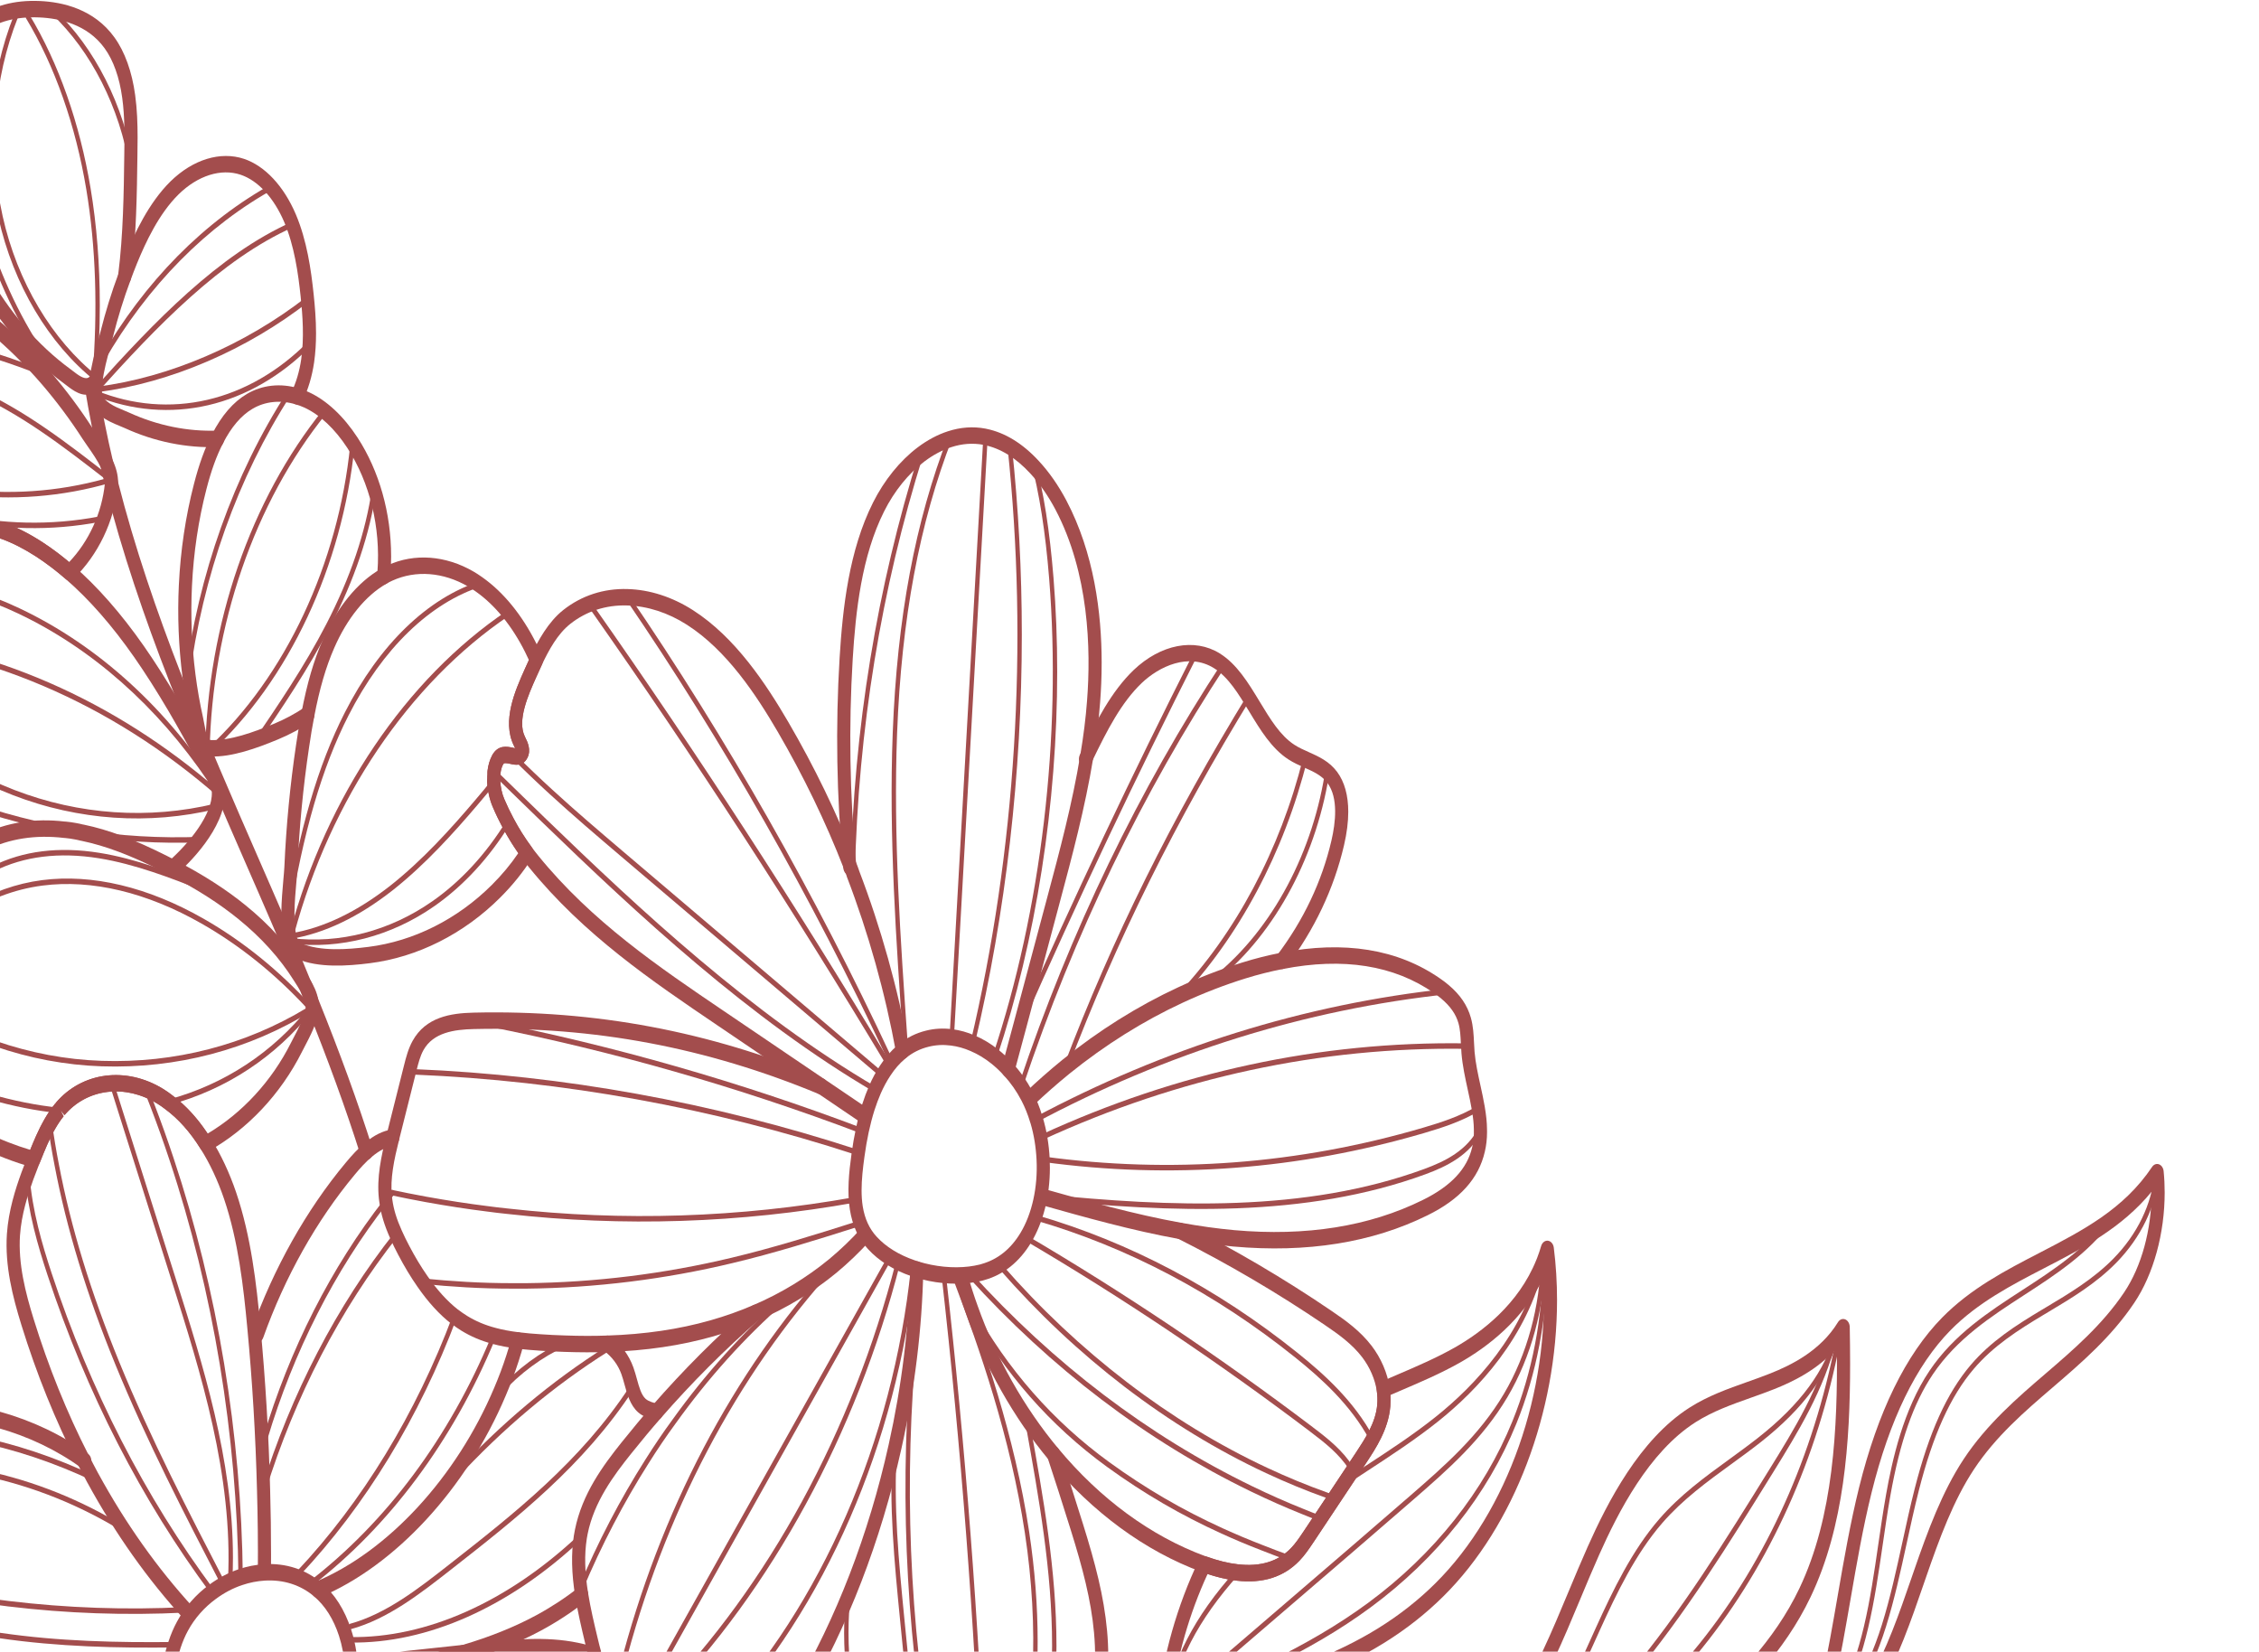 <svg width="290" height="212" viewBox="0 0 290 212" fill="none" xmlns="http://www.w3.org/2000/svg">
<path d="M45.976 215.114C45.976 213.067 45.685 211.036 45.08 209.177C44.249 206.631 42.965 204.607 41.26 203.159C39.223 201.433 36.68 200.61 33.906 200.778C32.806 200.845 31.717 201.061 30.669 201.416C29.342 201.858 28.057 202.532 26.856 203.42C25.155 204.662 23.728 206.291 22.735 208.127C22.313 208.896 21.939 209.766 21.629 210.706C21.135 212.171 20.823 213.724 20.706 215.317C20.458 218.335 20.917 221.338 21.992 223.774C22 223.793 22.009 223.811 22.018 223.828C22.027 223.847 22.038 223.868 22.048 223.886C23.413 226.922 25.758 229.279 28.661 230.524C28.948 230.655 29.258 230.769 29.558 230.873C34.283 232.469 39.206 230.871 42.409 226.705C44.715 223.712 45.976 219.377 45.976 215.114ZM22.326 216.914C22.326 216.453 22.345 215.987 22.383 215.522C22.485 214.135 22.755 212.789 23.184 211.519C23.453 210.706 23.77 209.966 24.128 209.313C24.984 207.732 26.222 206.324 27.709 205.237C28.781 204.445 29.923 203.845 31.106 203.452C32.041 203.135 33.009 202.944 33.987 202.883C36.393 202.738 38.581 203.437 40.312 204.903C41.735 206.113 42.815 207.818 43.517 209.973C45.143 214.963 44.166 221.387 41.194 225.241C41.193 225.243 41.193 225.243 41.193 225.243C38.416 228.855 34.127 230.233 30 228.839C29.745 228.751 29.479 228.653 29.22 228.536C26.679 227.444 24.648 225.407 23.492 222.796C23.477 222.761 23.46 222.728 23.442 222.696C22.711 221.014 22.326 219.001 22.326 216.914Z" fill="#A34D4D"/>
<path d="M34.797 199.624C34.797 196.771 34.758 193.942 34.678 191.191C34.501 184.156 34.077 177.081 33.421 170.169C32.927 164.862 32.238 158.723 30.312 153.048C29.439 150.489 28.349 148.168 27.073 146.153C25.625 143.82 23.95 141.941 22.1 140.577C21.746 140.292 21.356 140.031 20.957 139.779C16.195 136.848 10.523 137.584 7.158 141.565C7.051 141.692 6.992 141.764 6.94 141.841C6.559 142.302 6.147 142.912 5.725 143.639C4.854 145.138 4.169 146.864 3.617 148.251C3.602 148.281 3.588 148.313 3.576 148.346C3.303 149.047 3.031 149.76 2.759 150.483C1.991 152.597 1.089 155.392 0.886 158.398C0.616 162.491 1.618 166.42 2.743 170.06C4.694 176.363 7.126 182.378 9.972 187.936C9.983 187.956 9.993 187.976 10.004 187.995C10.39 188.757 10.799 189.528 11.2 190.28C11.213 190.305 11.227 190.33 11.242 190.353C14.822 196.903 19.004 202.802 23.673 207.884C24.024 208.267 24.556 208.22 24.862 207.781C25.169 207.345 25.132 206.678 24.78 206.295C20.208 201.317 16.112 195.537 12.607 189.113C12.596 189.093 12.585 189.076 12.574 189.058C12.181 188.322 11.781 187.565 11.404 186.817C11.393 186.794 11.38 186.772 11.366 186.75C8.592 181.324 6.22 175.453 4.316 169.301C3.263 165.896 2.325 162.224 2.567 158.576C2.748 155.892 3.582 153.315 4.289 151.368C4.549 150.681 4.812 149.989 5.077 149.308C5.099 149.261 5.118 149.218 5.132 149.178C5.789 147.524 6.358 146.14 7.09 144.877C7.455 144.245 7.808 143.725 8.166 143.285L7.687 142.392L8.267 143.156C11.179 139.71 16.069 139.123 20.206 141.67C20.546 141.882 20.884 142.107 21.215 142.372C22.908 143.622 24.423 145.325 25.745 147.454C26.933 149.331 27.945 151.488 28.759 153.875C30.598 159.29 31.264 165.253 31.745 170.416C32.396 177.271 32.815 184.285 32.992 191.263C33.091 194.693 33.13 198.239 33.102 201.822L33.945 201.915H34.788V201.831C34.795 201.094 34.797 200.358 34.797 199.624Z" fill="#A34D4D"/>
<path d="M22.115 216.916C22.115 216.843 22.109 216.769 22.096 216.695C21.999 216.126 21.552 215.762 21.096 215.884C10.72 218.647 -0.131 218.075 -10.285 214.23C-12.269 213.477 -14.56 212.484 -16.507 210.811C-18.482 209.115 -19.855 206.874 -20.373 204.504C-20.948 201.876 -20.383 199.021 -18.967 197.399C-18.753 197.155 -18.655 196.788 -18.706 196.433C-18.758 196.076 -18.954 195.778 -19.223 195.644C-20.845 194.835 -21.848 192.308 -21.505 189.873C-21.191 187.641 -19.858 185.517 -17.939 184.193C-16.368 183.111 -14.479 182.498 -11.817 182.21C-4.426 181.411 4.109 183.796 10.459 188.432C10.861 188.726 11.378 188.557 11.613 188.053C11.849 187.551 11.711 186.906 11.31 186.612C4.676 181.768 -4.242 179.276 -11.962 180.11C-13.768 180.305 -16.436 180.749 -18.755 182.349C-21.116 183.978 -22.765 186.654 -23.167 189.508C-23.567 192.364 -22.59 195.337 -20.869 196.896C-22.192 199.082 -22.637 202.142 -22 205.058C-21.377 207.91 -19.766 210.57 -17.462 212.548C-15.325 214.383 -12.882 215.448 -10.774 216.247C-0.348 220.196 10.794 220.783 21.447 217.946C21.844 217.84 22.115 217.402 22.115 216.916Z" fill="#A34D4D"/>
<path d="M77.268 212.548C77.268 212.084 77.021 211.658 76.646 211.531C75.797 211.243 74.97 211.017 74.186 210.861C69.991 209.995 65.771 210.452 61.69 210.894L45.471 212.63C45.007 212.68 44.669 213.199 44.703 213.769C44.743 214.35 45.151 214.78 45.615 214.73L61.839 212.994C65.812 212.565 69.925 212.119 73.916 212.943C74.645 213.087 75.412 213.296 76.203 213.565C76.651 213.717 77.115 213.387 77.237 212.826C77.258 212.732 77.268 212.638 77.268 212.548Z" fill="#A34D4D"/>
<path d="M51.262 146.024C51.262 145.984 51.261 145.944 51.257 145.903C51.204 145.325 50.786 144.909 50.324 144.976C47.902 145.32 45.871 147.443 44.373 149.255C39.316 155.32 35.124 162.784 32.253 170.837C32.063 171.369 32.254 171.991 32.68 172.23C33.105 172.466 33.604 172.227 33.793 171.696C36.576 163.889 40.639 156.654 45.543 150.773C46.852 149.191 48.597 147.344 50.514 147.071C50.945 147.008 51.262 146.552 51.262 146.024Z" fill="#A34D4D"/>
<path d="M67.313 172.05C67.313 171.606 67.088 171.195 66.733 171.049C66.29 170.867 65.814 171.167 65.668 171.72C65.471 172.468 65.25 173.217 65.011 173.945C64.565 175.337 64.037 176.746 63.44 178.143C58.608 189.599 49.826 199.135 40.518 203.032C40.077 203.216 39.839 203.817 39.986 204.365C40.134 204.917 40.613 205.215 41.054 205.029C50.757 200.967 59.905 191.042 64.929 179.13C65.553 177.672 66.107 176.191 66.574 174.736C66.825 173.969 67.061 173.173 67.27 172.378C67.299 172.269 67.313 172.158 67.313 172.05Z" fill="#A34D4D"/>
<path d="M75.515 204.697C75.515 204.505 75.474 204.31 75.385 204.136C75.136 203.643 74.615 203.496 74.221 203.808C72.582 205.1 70.761 206.292 68.809 207.348C66.02 208.85 62.917 210.097 59.325 211.163C54.625 212.546 49.772 213.404 45.078 214.234C44.617 214.315 44.297 214.843 44.361 215.425C44.426 216.001 44.853 216.402 45.314 216.32C50.045 215.485 54.937 214.62 59.712 213.215C63.402 212.12 66.596 210.834 69.477 209.283C71.511 208.183 73.409 206.941 75.121 205.589C75.376 205.388 75.515 205.046 75.515 204.697Z" fill="#A34D4D"/>
<path d="M85.131 181.219C85.131 180.723 84.849 180.281 84.444 180.184C83.905 180.058 83.293 179.913 82.885 179.554C82.324 179.05 82.052 178.062 81.765 177.017C81.624 176.502 81.481 175.988 81.305 175.505C80.728 173.916 79.722 172.555 78.394 171.576C77.993 171.28 77.475 171.446 77.238 171.946C77.001 172.451 77.135 173.094 77.536 173.39C78.563 174.149 79.336 175.182 79.77 176.378C79.924 176.802 80.046 177.252 80.17 177.702C80.513 178.954 80.902 180.373 81.909 181.273C82.621 181.901 83.459 182.098 84.131 182.258C84.589 182.365 85.03 181.989 85.116 181.418C85.127 181.35 85.131 181.284 85.131 181.219Z" fill="#A34D4D"/>
<path d="M15.254 195.724C15.254 195.592 15.195 195.466 15.093 195.407C3.615 188.633 -9.624 186.155 -22.186 188.429C-22.339 188.456 -22.442 188.622 -22.424 188.827C-22.402 189.019 -22.259 189.153 -22.106 189.123C-9.652 186.869 3.473 189.325 14.852 196.04C14.993 196.124 15.16 196.049 15.227 195.873C15.245 195.825 15.254 195.775 15.254 195.724Z" fill="#A34D4D"/>
<path d="M12.529 189.858C12.529 189.717 12.46 189.582 12.348 189.53C1.873 184.564 -8.656 182.514 -19.842 183.264C-19.992 183.275 -20.108 183.43 -20.108 183.615C-20.108 183.621 -20.108 183.628 -20.107 183.635C-20.099 183.828 -19.967 183.976 -19.812 183.967C-8.706 183.221 1.749 185.257 12.148 190.186C12.294 190.257 12.456 190.164 12.511 189.983C12.523 189.942 12.529 189.9 12.529 189.858Z" fill="#A34D4D"/>
<path d="M23.971 206.64C23.971 206.636 23.971 206.63 23.971 206.626C23.964 206.432 23.833 206.282 23.678 206.288C8.597 207.045 -6.498 205.226 -21.187 200.882C-21.338 200.837 -21.49 200.954 -21.525 201.143C-21.564 201.338 -21.466 201.521 -21.316 201.566C-6.577 205.924 8.569 207.75 23.701 206.991C23.852 206.983 23.971 206.828 23.971 206.64Z" fill="#A34D4D"/>
<path d="M22.774 211.113C22.774 211.112 22.774 211.111 22.774 211.111C22.772 210.916 22.645 210.761 22.49 210.762C7.72 210.939 -7.861 210.099 -21.733 202.82C-21.876 202.745 -22.041 202.83 -22.101 203.008C-22.161 203.185 -22.093 203.394 -21.95 203.468C-7.984 210.796 7.665 211.641 22.496 211.464C22.65 211.464 22.774 211.305 22.774 211.113Z" fill="#A34D4D"/>
<path d="M21.867 215.413C21.867 215.221 21.744 215.064 21.59 215.061C7.478 214.822 -6.566 212.284 -20.152 207.515C-20.301 207.461 -20.456 207.57 -20.498 207.757C-20.539 207.947 -20.452 208.139 -20.303 208.19C-6.67 212.976 7.422 215.525 21.582 215.764C21.737 215.766 21.865 215.611 21.867 215.417C21.867 215.417 21.867 215.414 21.867 215.413Z" fill="#A34D4D"/>
<path d="M28.937 203.301C28.937 203.235 28.922 203.169 28.891 203.11C24.194 194.039 19.336 184.66 15.319 174.85C11.633 165.837 9.093 157.521 7.554 149.433C7.203 147.635 6.911 145.874 6.686 144.198C6.663 144.072 6.652 144.01 6.646 143.943C6.628 143.751 6.49 143.611 6.336 143.633C6.181 143.654 6.07 143.81 6.087 144.02C6.095 144.115 6.11 144.201 6.127 144.295C6.359 146.007 6.653 147.785 7.008 149.598C8.556 157.74 11.111 166.106 14.819 175.171C18.849 185.012 23.714 194.406 28.419 203.491C28.504 203.655 28.678 203.702 28.808 203.595C28.891 203.528 28.937 203.416 28.937 203.301Z" fill="#A34D4D"/>
<path d="M27.641 204.433C27.641 204.343 27.613 204.251 27.557 204.182L27.36 204.433L27.534 204.151C27.529 204.143 27.487 204.086 27.483 204.079C18.625 192.16 11.606 178.477 6.626 163.419C5.41 159.734 4.123 155.366 3.802 150.9C3.788 150.707 3.651 150.564 3.497 150.582C3.343 150.6 3.227 150.742 3.242 150.963C3.57 155.523 4.874 159.953 6.107 163.688C11.112 178.824 18.168 192.577 27.078 204.566C27.126 204.633 27.145 204.661 27.164 204.684C27.275 204.82 27.453 204.816 27.562 204.678C27.614 204.61 27.641 204.522 27.641 204.433Z" fill="#A34D4D"/>
<path d="M31.171 202.624V202.433C30.994 184.15 27.915 165.538 22.269 148.608C21.518 146.341 20.705 144.062 19.85 141.83L19.682 141.394C19.491 140.899 19.299 140.402 19.103 139.911C19.033 139.736 18.864 139.667 18.726 139.753C18.587 139.841 18.532 140.055 18.6 140.224C18.796 140.714 18.986 141.208 19.175 141.699L19.344 142.135C20.194 144.353 21.003 146.621 21.75 148.877C27.369 165.726 30.432 184.247 30.609 202.438V202.625C30.609 202.818 30.734 202.976 30.89 202.976C31.045 202.976 31.171 202.818 31.171 202.624Z" fill="#A34D4D"/>
<path d="M29.904 199.922C29.904 187.357 26.035 175.119 22.593 164.229C21.061 159.362 19.52 154.507 17.979 149.65C17.226 147.259 16.473 144.869 15.71 142.475L14.738 139.389C14.681 139.208 14.518 139.118 14.373 139.189C14.228 139.259 14.157 139.468 14.214 139.644L15.187 142.733C15.95 145.126 16.703 147.517 17.456 149.908C18.997 154.764 20.538 159.62 22.07 164.486C25.755 176.146 29.932 189.362 29.271 202.782C29.252 203.014 29.38 203.144 29.535 203.155C29.69 203.166 29.823 203.019 29.832 202.826C29.881 201.857 29.904 200.887 29.904 199.922Z" fill="#A34D4D"/>
<path d="M50.666 153.101C50.666 153.012 50.639 152.922 50.584 152.853C50.475 152.715 50.297 152.715 50.187 152.853C49.896 153.215 49.607 153.577 49.334 153.94C42.544 162.617 37.168 173.188 33.792 184.506C33.739 184.683 33.812 184.888 33.958 184.958C34.103 185.025 34.265 184.933 34.319 184.751C37.667 173.525 43 163.039 49.74 154.426C50.012 154.063 50.298 153.707 50.584 153.35C50.639 153.281 50.666 153.192 50.666 153.101Z" fill="#A34D4D"/>
<path d="M51.123 158.465C51.123 158.374 51.095 158.284 51.04 158.215C50.93 158.079 50.752 158.079 50.643 158.217C43.255 167.557 37.353 178.929 33.574 191.102C33.571 191.112 33.568 191.123 33.566 191.133C33.497 191.373 33.641 191.614 33.828 191.613C33.956 191.613 34.065 191.504 34.098 191.358C34.099 191.355 34.099 191.353 34.1 191.35C37.851 179.267 43.709 167.983 51.042 158.712C51.096 158.643 51.123 158.553 51.123 158.465Z" fill="#A34D4D"/>
<path d="M58.661 169.012C58.661 168.819 58.54 168.661 58.385 168.661C58.276 168.661 58.168 168.74 58.121 168.864C53.409 181.458 46.488 192.813 38.107 201.7C37.988 201.825 37.975 202.047 38.075 202.196C38.175 202.343 38.352 202.362 38.47 202.235C46.903 193.293 53.869 181.872 58.615 169.204C58.644 169.149 58.661 169.084 58.661 169.012Z" fill="#A34D4D"/>
<path d="M63.694 171.467C63.694 171.339 63.637 171.215 63.539 171.153C63.4 171.066 63.231 171.137 63.162 171.311L63.12 171.416C63.092 171.487 63.064 171.562 63.032 171.634C57.669 184.54 49.599 195.384 39.691 203.001C39.558 203.101 39.516 203.317 39.599 203.484C39.68 203.65 39.853 203.701 39.985 203.599C49.98 195.916 58.121 184.977 63.527 171.966C63.561 171.889 63.594 171.804 63.626 171.722L63.665 171.623C63.685 171.574 63.694 171.521 63.694 171.467Z" fill="#A34D4D"/>
<path d="M74.784 197.291C74.784 197.217 74.765 197.143 74.727 197.08C74.634 196.925 74.458 196.893 74.334 197.011C65.181 205.628 54.736 210.288 44.921 210.132C44.766 210.129 44.638 210.284 44.636 210.479C44.642 210.712 44.758 210.83 44.913 210.834C54.852 210.994 65.421 206.282 74.672 197.571C74.746 197.503 74.784 197.397 74.784 197.291Z" fill="#A34D4D"/>
<path d="M81.347 178.188C81.347 178.086 81.312 177.986 81.244 177.916C81.124 177.793 80.947 177.815 80.849 177.966C74.532 187.608 65.959 194.324 57.668 200.819C53.694 203.931 49.585 207.148 44.93 208.429C44.779 208.47 44.683 208.653 44.716 208.847C44.749 209.037 44.899 209.156 45.051 209.115C49.8 207.808 53.952 204.558 57.967 201.414C66.296 194.89 74.908 188.143 81.284 178.411C81.326 178.346 81.347 178.266 81.347 178.188Z" fill="#A34D4D"/>
<path d="M78.31 173.114C78.31 173.061 78.3 173.008 78.28 172.957C78.21 172.784 78.041 172.714 77.903 172.8C70.82 177.257 64.194 182.816 58.206 189.322C58.089 189.448 58.077 189.67 58.179 189.817C58.28 189.964 58.458 189.979 58.575 189.852C64.527 183.383 71.115 177.858 78.155 173.429C78.254 173.366 78.31 173.242 78.31 173.114Z" fill="#A34D4D"/>
<path d="M72.802 172.472C72.802 172.432 72.797 172.393 72.785 172.353C72.733 172.17 72.571 172.076 72.425 172.141C69.329 173.547 66.415 175.702 63.997 178.376L63.883 178.508C63.773 178.645 63.773 178.867 63.883 179.005C63.993 179.142 64.17 179.142 64.28 179.005L64.081 178.756L64.317 178.962C64.322 178.956 64.377 178.893 64.381 178.887C66.734 176.286 69.586 174.176 72.617 172.803C72.732 172.751 72.802 172.616 72.802 172.472Z" fill="#A34D4D"/>
<path d="M134.78 149.883C134.78 149.501 134.77 149.117 134.752 148.73C134.66 146.868 134.358 145.071 133.854 143.39C133.841 143.346 133.8 143.23 133.782 143.19C133.487 142.173 133.054 141.096 132.543 140.116C131.838 138.758 130.973 137.524 129.976 136.444C129.428 135.836 128.814 135.257 128.161 134.734C127.198 133.968 126.178 133.354 125.131 132.912C124.201 132.504 123.233 132.232 122.264 132.109C121.097 131.956 119.951 132.017 118.861 132.295C117.599 132.605 116.435 133.185 115.404 134.018C115.304 134.102 115.253 134.145 115.202 134.195C114.405 134.86 113.641 135.737 112.989 136.75C112.475 137.524 112.004 138.395 111.594 139.327C111.262 140.09 110.957 140.903 110.687 141.748C110.09 143.644 109.627 145.794 109.309 148.143C108.986 150.483 108.734 152.967 109.102 155.264C109.442 157.347 110.204 159.002 111.434 160.331C112.793 161.827 114.718 163.031 116.994 163.808L117.474 163.969C119.807 164.691 122.313 164.936 124.544 164.666C124.545 164.666 124.547 164.666 124.548 164.666C125.131 164.592 125.636 164.5 126.093 164.386C126.226 164.352 126.325 164.326 126.423 164.288C128.808 163.624 130.877 161.969 132.35 159.521C133.93 156.907 134.78 153.518 134.78 149.883ZM110.606 152.787C110.606 151.388 110.775 149.919 110.971 148.498C111.27 146.288 111.701 144.281 112.253 142.526C112.498 141.763 112.774 141.026 113.073 140.338C113.43 139.526 113.841 138.766 114.294 138.083C114.849 137.224 115.486 136.491 116.197 135.896C116.198 135.894 116.333 135.778 116.333 135.778C117.17 135.102 118.136 134.621 119.191 134.363C120.118 134.126 121.091 134.074 122.089 134.206C122.93 134.313 123.768 134.548 124.582 134.904C125.509 135.297 126.405 135.836 127.252 136.511C127.831 136.974 128.374 137.485 128.864 138.029C129.749 138.988 130.509 140.073 131.129 141.266C131.574 142.117 131.95 143.054 132.248 144.054C132.258 144.089 132.296 144.197 132.309 144.23C132.719 145.615 132.987 147.207 133.068 148.859C133.242 152.38 132.488 155.799 131.003 158.253C129.756 160.327 128.073 161.67 125.998 162.249C125.889 162.287 125.838 162.3 125.787 162.312C125.322 162.429 124.859 162.507 124.38 162.569C122.334 162.815 120.031 162.588 117.893 161.926L117.444 161.777C115.408 161.081 113.716 160.032 112.543 158.743C111.6 157.723 111.016 156.451 110.754 154.846C110.65 154.189 110.606 153.497 110.606 152.787Z" fill="#A34D4D"/>
<path d="M141.426 85.072C141.426 78.673 140.451 70.986 136.892 64.234C135.868 62.297 134.683 60.599 133.369 59.182C131.298 56.93 129.036 55.538 126.649 55.046C126.645 55.046 126.498 55.013 126.494 55.013C124.917 54.715 123.296 54.833 121.677 55.363C120.355 55.792 119.052 56.487 117.806 57.425C115.543 59.13 113.507 61.645 112.075 64.509C108.995 70.638 108.178 78.026 107.785 84.443C107.25 93.271 107.398 102.238 108.228 111.094C108.232 111.136 108.238 111.179 108.246 111.22L108.26 111.401C108.305 111.981 108.718 112.404 109.181 112.348C109.645 112.293 109.978 111.761 109.939 111.198L109.914 110.892C109.91 110.84 109.903 110.789 109.893 110.738C109.086 102.051 108.941 93.258 109.467 84.603C109.844 78.442 110.619 71.369 113.505 65.627C114.8 63.038 116.637 60.766 118.678 59.23C119.785 58.396 120.937 57.781 122.103 57.401C123.501 56.944 124.893 56.842 126.243 57.095L126.513 56.085L126.376 57.125C128.45 57.552 130.431 58.781 132.266 60.774C133.465 62.067 134.547 63.621 135.486 65.394C139.787 73.554 140.071 83.263 139.548 89.976C139.383 92.167 139.102 94.422 138.69 96.875C137.663 103.146 136.025 109.267 134.441 115.186C132.967 120.66 131.593 125.821 130.177 131.139C129.65 133.084 129.142 134.979 128.626 136.906C128.476 137.459 128.716 138.056 129.157 138.24C129.599 138.425 130.077 138.127 130.225 137.576C130.741 135.652 131.248 133.759 131.756 131.889C133.193 126.489 134.566 121.331 136.04 115.857C137.641 109.876 139.295 103.694 140.342 97.303C140.766 94.778 141.056 92.445 141.227 90.176C141.347 88.615 141.426 86.895 141.426 85.072Z" fill="#A34D4D"/>
<path d="M116.706 134.905C116.706 134.827 116.699 134.749 116.685 134.669C115.254 126.825 113.098 119.109 110.278 111.735C110.269 111.698 110.259 111.662 110.248 111.629C110.128 111.278 109.993 110.926 109.849 110.575C109.834 110.53 109.817 110.487 109.798 110.445C107.444 104.406 104.55 98.427 101.197 92.675C98.364 87.824 94.413 81.808 88.955 78.317C86.308 76.623 83.406 75.686 80.564 75.61C77.509 75.515 74.653 76.447 72.308 78.302C70.368 79.837 69.061 82.259 68.139 84.198C67.874 84.755 67.624 85.315 67.375 85.873L67.314 86.011C66.161 88.598 64.417 92.513 65.952 95.671C65.956 95.681 66.012 95.796 66.016 95.807C66.048 95.871 66.09 95.956 66.129 96.042C66.026 96.024 65.919 95.998 65.855 95.982C65.1 95.82 63.956 95.575 63.198 96.918C62.878 97.513 62.676 98.183 62.588 98.927C62.533 99.364 62.516 99.841 62.537 100.362C62.595 101.487 62.853 102.643 63.248 103.551C63.637 104.47 64.054 105.34 64.517 106.199C65.249 107.585 66.071 108.892 67.026 110.186C67.32 110.576 67.607 110.955 67.911 111.327C74.95 120.003 83.688 125.919 92.139 131.64L105.024 140.368C105.047 140.385 105.072 140.4 105.097 140.413L110.449 144.04C110.858 144.317 111.37 144.129 111.592 143.617C111.816 143.109 111.664 142.467 111.255 142.187L105.837 138.517C105.813 138.501 105.788 138.486 105.763 138.472L92.943 129.788C84.596 124.137 75.964 118.292 69.092 109.822C68.801 109.468 68.53 109.108 68.259 108.748C67.373 107.547 66.605 106.329 65.919 105.029C65.485 104.224 65.098 103.418 64.734 102.556C64.452 101.907 64.261 101.045 64.22 100.242C64.204 99.876 64.215 99.546 64.253 99.247C64.306 98.805 64.417 98.426 64.586 98.115C64.689 97.932 64.816 97.898 65.497 98.044C66.099 98.184 67.136 98.428 67.72 97.242C68.206 96.237 67.714 95.236 67.45 94.697L67.371 94.535C66.365 92.462 67.823 89.198 68.787 87.035L68.847 86.898C69.088 86.357 69.33 85.817 69.588 85.275C70.465 83.429 71.58 81.37 73.209 80.083C75.272 78.451 77.801 77.631 80.525 77.717C83.115 77.785 85.763 78.642 88.186 80.194C93.327 83.482 97.111 89.254 99.834 93.916C103.14 99.588 105.991 105.483 108.306 111.433C108.309 111.44 108.313 111.448 108.315 111.455C108.318 111.464 108.322 111.47 108.324 111.478C108.445 111.77 108.559 112.062 108.661 112.354C108.674 112.416 108.691 112.475 108.711 112.529C111.5 119.796 113.629 127.404 115.04 135.138C115.144 135.705 115.596 136.06 116.05 135.932C116.441 135.82 116.706 135.385 116.706 134.905Z" fill="#A34D4D"/>
<path d="M111.949 158.475C111.949 158.227 111.879 157.977 111.737 157.777C111.429 157.341 110.895 157.3 110.547 157.686C109.285 159.081 107.909 160.401 106.457 161.609C103.539 164.007 100.26 165.997 96.713 167.52C94.976 168.272 93.123 168.93 91.203 169.476C87.132 170.632 82.794 171.27 77.943 171.429C76.231 171.49 74.466 171.486 72.545 171.418C71.483 171.387 70.434 171.335 69.385 171.261C68.487 171.201 67.525 171.129 66.557 171.002C65.451 170.866 64.483 170.681 63.592 170.439C62.254 170.084 61.07 169.583 59.967 168.904C59.572 168.662 59.194 168.391 58.817 168.108C58.796 168.093 58.776 168.079 58.754 168.067C57.405 167.004 56.092 165.555 54.85 163.755C54.047 162.605 53.267 161.309 52.53 159.9C52.193 159.262 51.873 158.618 51.58 157.956C50.918 156.486 50.535 155.233 50.37 154.007C50.34 153.835 50.328 153.716 50.313 153.598C50.066 151.271 50.602 148.836 51.224 146.337L53.449 137.487C53.705 136.452 53.949 135.539 54.354 134.805C55.619 132.518 58.333 132.147 60.821 132.088C76.25 131.729 90.753 134.461 105.159 140.445C105.245 140.48 105.334 140.498 105.425 140.498C105.891 140.498 106.273 140.026 106.273 139.444C106.273 138.949 106.002 138.533 105.634 138.42C91.062 132.376 76.393 129.616 60.789 129.98C57.873 130.051 54.664 130.536 52.966 133.609C52.425 134.589 52.135 135.661 51.839 136.859L49.612 145.713C48.932 148.447 48.347 151.128 48.643 153.888C48.664 154.076 48.685 154.253 48.716 154.418C48.904 155.83 49.348 157.3 50.106 158.982C50.397 159.638 50.729 160.319 51.12 161.059C51.897 162.543 52.723 163.919 53.575 165.137C54.946 167.125 56.412 168.732 57.929 169.909C57.959 169.933 57.989 169.954 58.02 169.971C58.414 170.263 58.811 170.545 59.222 170.797C60.45 171.554 61.764 172.111 63.236 172.5C64.188 172.76 65.219 172.956 66.385 173.1C67.386 173.233 68.374 173.307 69.293 173.367C70.358 173.441 71.424 173.496 72.501 173.527C74.449 173.595 76.246 173.599 77.987 173.538C82.949 173.375 87.394 172.719 91.576 171.533C93.557 170.969 95.469 170.29 97.261 169.513C100.94 167.934 104.347 165.866 107.386 163.368C108.906 162.103 110.344 160.724 111.663 159.265C111.853 159.056 111.949 158.766 111.949 158.475Z" fill="#A34D4D"/>
<path d="M118.534 162.95C118.534 162.381 118.171 161.911 117.713 161.896C117.248 161.881 116.86 162.341 116.848 162.923C116.691 170.343 115.76 177.917 114.082 185.434C114.078 185.451 114.073 185.47 114.069 185.489H114.069C111.528 196.923 107.332 207.798 101.936 216.936C100.977 218.537 99.92 220.158 98.523 220.778C97.229 221.352 95.701 221.045 94.351 220.775L83.958 218.658C82.481 218.356 80.808 218.015 79.602 216.895C79.456 216.758 79.31 216.613 79.172 216.449C78.38 215.508 77.778 214.197 77.219 212.201C77.028 211.527 76.855 210.836 76.699 210.166C76.282 208.418 75.811 206.441 75.497 204.49C75.062 201.779 75.008 199.554 75.33 197.493C75.361 197.277 75.397 197.074 75.442 196.874C76.27 192.784 78.744 189.438 80.998 186.621C82.391 184.881 83.653 183.368 84.856 182C88.818 177.457 93.059 173.211 97.467 169.38C97.849 169.049 97.944 168.392 97.678 167.913C97.411 167.435 96.886 167.317 96.504 167.651C92.034 171.536 87.733 175.839 83.718 180.444C82.498 181.833 81.217 183.367 79.806 185.13C77.393 188.147 74.74 191.748 73.811 196.336C73.758 196.578 73.71 196.841 73.672 197.105C73.314 199.399 73.37 201.956 73.844 204.906C74.173 206.95 74.656 208.976 75.082 210.764C75.246 211.465 75.429 212.194 75.629 212.9C76.066 214.466 76.733 216.46 78.01 217.978C78.192 218.194 78.385 218.39 78.588 218.583C80.131 220.014 82.019 220.4 83.686 220.74L94.081 222.856C95.555 223.152 97.386 223.52 99.087 222.767C100.928 221.948 102.172 220.059 103.29 218.194C108.807 208.852 113.093 197.747 115.688 186.074C115.694 186.058 115.697 186.04 115.701 186.024C117.419 178.333 118.372 170.58 118.533 162.979C118.534 162.968 118.534 162.959 118.534 162.95Z" fill="#A34D4D"/>
<path d="M142.273 212.563C142.273 211.505 142.222 210.424 142.122 209.328C141.713 204.86 140.594 200.629 139.039 195.65C137.895 191.989 136.939 189.005 136.027 186.255C135.848 185.718 135.356 185.462 134.925 185.685C134.495 185.909 134.289 186.527 134.469 187.063C135.375 189.798 136.328 192.771 137.468 196.415C138.975 201.242 140.058 205.324 140.446 209.566C140.661 211.906 140.628 214.154 140.35 216.246C140.054 218.556 139.469 220.639 138.612 222.439C137.111 225.62 134.723 227.996 132.06 228.959C131.469 229.183 130.865 229.328 130.255 229.397C128.961 229.567 127.7 229.43 126.493 228.991C125.564 228.663 124.703 228.166 123.929 227.511C123.631 227.259 123.237 227.271 122.95 227.541C122.105 228.336 121.161 228.964 120.146 229.411C119.706 229.605 119.475 230.201 119.63 230.755C119.784 231.305 120.266 231.592 120.705 231.4C121.696 230.964 122.629 230.378 123.484 229.653C124.272 230.24 125.126 230.697 126.029 231.018C127.441 231.529 128.919 231.691 130.418 231.495C131.13 231.416 131.847 231.242 132.538 230.981C135.601 229.872 138.347 227.149 140.063 223.514C141.028 221.487 141.685 219.155 142.015 216.586C142.187 215.294 142.273 213.948 142.273 212.563Z" fill="#A34D4D"/>
<path d="M178.516 179.67C178.516 179.162 178.478 178.653 178.403 178.15C178.117 176.251 177.297 174.338 176.093 172.761C174.626 170.838 172.782 169.514 170.865 168.214C164.793 164.088 158.386 160.323 151.824 157.022C151.393 156.804 150.901 157.066 150.727 157.606C150.553 158.143 150.762 158.76 151.194 158.977C157.696 162.248 164.044 165.98 170.06 170.066C171.856 171.282 173.574 172.515 174.873 174.215C175.854 175.503 176.519 177.038 176.746 178.538C176.834 179.125 176.853 179.72 176.804 180.306C176.606 182.613 175.259 184.654 174.071 186.454C173.353 187.53 172.641 188.6 171.929 189.682C170.417 191.941 168.909 194.216 167.402 196.493L167.247 196.722C166.756 197.451 166.292 198.139 165.746 198.7C164.099 200.428 161.801 201.129 158.911 200.791C157.681 200.655 156.319 200.319 154.859 199.792C154.856 199.791 154.737 199.751 154.734 199.75C147.755 197.183 141.228 192.398 135.834 185.901C131.466 180.661 127.892 174.33 125.498 167.59C125.056 166.378 124.635 165.069 124.244 163.689C124.088 163.141 123.606 162.853 123.167 163.047C122.729 163.242 122.498 163.843 122.654 164.394C123.062 165.83 123.501 167.197 123.96 168.455C126.438 175.433 130.141 181.994 134.665 187.421C140.252 194.151 147.02 199.111 154.236 201.763C154.247 201.767 154.335 201.798 154.347 201.802C155.956 202.382 157.425 202.743 158.759 202.891C162.11 203.282 164.825 202.418 166.825 200.321C167.483 199.644 168.019 198.85 168.538 198.081L168.696 197.846C170.208 195.564 171.714 193.291 173.228 191.028C173.943 189.945 174.652 188.877 175.371 187.8C176.647 185.866 178.231 183.466 178.482 180.529C178.504 180.244 178.516 179.957 178.516 179.67Z" fill="#A34D4D"/>
<path d="M190.9 145.294C190.9 145.166 190.898 145.037 190.894 144.905C190.886 144.072 190.794 143.159 190.605 142.056C190.452 141.147 190.252 140.231 190.05 139.311C189.739 137.892 189.418 136.424 189.298 135.014C189.265 134.624 189.247 134.232 189.228 133.839C189.178 132.791 189.126 131.707 188.823 130.636C188.376 129.047 187.442 127.671 185.967 126.433C185.629 126.143 185.267 125.871 184.905 125.623C179.454 121.82 172.561 120.702 164.423 122.297C162.776 122.617 161.114 123.037 159.482 123.545C156.727 124.4 153.954 125.472 151.241 126.732C146.056 129.137 141.054 132.271 136.373 136.049C134.736 137.381 133.141 138.785 131.63 140.222C131.26 140.575 131.186 141.235 131.469 141.699C131.751 142.162 132.28 142.252 132.651 141.899C134.13 140.493 135.691 139.12 137.29 137.818C141.865 134.125 146.757 131.059 151.827 128.708C154.482 127.476 157.193 126.427 159.889 125.59C161.472 125.098 163.084 124.691 164.682 124.381C172.441 122.859 178.968 123.897 184.087 127.466C184.405 127.686 184.721 127.922 185.02 128.177C186.187 129.157 186.908 130.19 187.231 131.339C187.456 132.129 187.498 133.022 187.543 133.966C187.564 134.391 187.584 134.817 187.62 135.238C187.754 136.814 188.094 138.367 188.423 139.868C188.615 140.746 188.807 141.622 188.954 142.493C189.119 143.46 189.2 144.241 189.207 144.955C189.233 145.803 189.162 146.536 188.996 147.235C188.358 150.025 186.279 152.246 182.639 154.033C175.798 157.42 167.661 158.72 158.45 157.899C156.267 157.698 154.035 157.39 151.629 156.954C145.611 155.872 139.443 154.133 134.002 152.6C133.547 152.472 133.096 152.828 132.993 153.396C132.891 153.964 133.176 154.528 133.63 154.655C139.103 156.198 145.305 157.946 151.388 159.04C153.833 159.482 156.103 159.796 158.328 160.001C167.795 160.845 176.182 159.497 183.258 155.994C187.418 153.952 189.826 151.278 190.616 147.824C190.806 147.027 190.9 146.193 190.9 145.294Z" fill="#A34D4D"/>
<path d="M173.084 104.206C173.084 102.104 172.608 100.373 171.664 99.091C170.652 97.721 169.309 97.12 168.01 96.538C167.353 96.246 166.734 95.969 166.171 95.602C164.351 94.425 163.07 92.307 161.714 90.065C160.28 87.694 158.796 85.24 156.577 83.866C153.338 81.857 148.999 82.7 145.525 86.012C142.687 88.743 140.721 92.554 138.792 96.549L138.626 96.89C138.388 97.39 138.52 98.037 138.919 98.335C139.32 98.632 139.837 98.468 140.075 97.968L140.237 97.638C142.15 93.677 143.946 90.194 146.552 87.687C148.803 85.541 152.585 83.744 155.828 85.754C157.692 86.909 158.992 89.059 160.37 91.336C161.779 93.668 163.237 96.078 165.395 97.473C166.058 97.904 166.762 98.22 167.443 98.524C168.601 99.042 169.695 99.531 170.425 100.52C171.82 102.414 171.462 105.581 170.92 107.906C169.694 113.162 167.347 118.11 163.944 122.615C163.624 123.038 163.64 123.705 163.978 124.104C164.317 124.505 164.851 124.486 165.171 124.062C168.758 119.312 171.237 114.076 172.539 108.498C172.902 106.939 173.084 105.502 173.084 104.206Z" fill="#A34D4D"/>
<path d="M110.599 157.047C110.599 157.019 110.597 156.989 110.591 156.961C110.552 156.773 110.399 156.659 110.249 156.707C104.467 158.544 99.247 160.169 93.911 161.443C85.268 163.512 76.401 164.61 67.559 164.705C66.983 164.716 66.403 164.716 65.83 164.705C63.794 164.705 61.782 164.649 59.845 164.537C57.984 164.433 56.096 164.283 54.235 164.094C54.181 164.085 54.152 164.081 54.127 164.081C53.971 164.081 53.845 164.239 53.845 164.433C53.845 164.626 53.971 164.784 54.127 164.784C54.157 164.791 54.186 164.795 54.211 164.795C56.057 164.985 57.952 165.134 59.819 165.24C61.764 165.352 63.785 165.408 65.825 165.408C66.399 165.419 66.986 165.419 67.565 165.408C76.44 165.313 85.34 164.211 94.016 162.132C99.367 160.857 104.596 159.23 110.387 157.388C110.514 157.347 110.599 157.203 110.599 157.047Z" fill="#A34D4D"/>
<path d="M109.982 154.021C109.982 154.005 109.98 153.988 109.979 153.971C109.957 153.779 109.814 153.646 109.661 153.673C94.958 156.303 79.993 156.79 65.182 155.121C64.318 155.036 63.458 154.93 62.606 154.815C60.09 154.503 57.505 154.105 54.7 153.6C53.043 153.293 51.687 153.024 50.433 152.755L49.67 152.595C49.517 152.562 49.372 152.691 49.346 152.882C49.317 153.085 49.424 153.255 49.577 153.287L50.339 153.446C51.596 153.718 52.956 153.987 54.619 154.294C57.433 154.802 60.026 155.2 62.548 155.513C63.402 155.629 64.269 155.735 65.135 155.82C79.985 157.494 94.993 157.006 109.74 154.366C109.88 154.343 109.982 154.193 109.982 154.021Z" fill="#A34D4D"/>
<path d="M110.157 147.859C110.157 147.703 110.073 147.559 109.946 147.518C91.436 141.49 72.358 138.03 53.243 137.235C53.088 137.228 52.958 137.38 52.953 137.574C52.95 137.762 53.069 137.931 53.225 137.938C72.297 138.732 91.333 142.183 109.804 148.199C109.955 148.247 110.108 148.135 110.147 147.948C110.154 147.918 110.157 147.888 110.157 147.859Z" fill="#A34D4D"/>
<path d="M110.795 145.106C110.795 144.955 110.716 144.815 110.595 144.77C94.917 138.845 78.765 134.222 62.59 131.031C62.437 131.001 62.293 131.131 62.268 131.323C62.248 131.526 62.349 131.695 62.502 131.726C78.653 134.913 94.779 139.526 110.432 145.443C110.581 145.499 110.737 145.393 110.783 145.208C110.791 145.173 110.795 145.139 110.795 145.106Z" fill="#A34D4D"/>
<path d="M114.501 135.925C114.501 135.864 114.489 135.802 114.462 135.748C104.66 114.771 93.286 94.768 80.659 76.291C80.558 76.143 80.38 76.127 80.262 76.252C80.145 76.379 80.132 76.602 80.231 76.747C92.837 95.192 104.19 115.161 113.977 136.102C114.055 136.269 114.227 136.326 114.361 136.228C114.451 136.162 114.501 136.046 114.501 135.925Z" fill="#A34D4D"/>
<path d="M114.277 136.474C114.277 136.4 114.259 136.326 114.221 136.262C102.238 116.295 89.484 96.665 76.314 77.917C76.212 77.772 76.034 77.756 75.918 77.885C75.8 78.011 75.79 78.234 75.892 78.38C89.052 97.114 101.796 116.731 113.771 136.685C113.864 136.84 114.041 136.872 114.165 136.755C114.238 136.686 114.277 136.581 114.277 136.474Z" fill="#A34D4D"/>
<path d="M113.435 137.898C113.435 137.786 113.392 137.676 113.312 137.607C106.048 131.43 98.782 125.257 91.514 119.084L79.888 109.207C76.919 106.681 73.85 104.068 70.909 101.37C70.098 100.629 69.296 99.881 68.501 99.12C67.749 98.41 67.014 97.683 66.28 96.945C66.159 96.824 65.982 96.847 65.885 97C65.788 97.152 65.808 97.371 65.928 97.494C66.666 98.235 67.406 98.968 68.161 99.679C68.957 100.441 69.763 101.194 70.577 101.936C73.525 104.642 76.598 107.258 79.57 109.789L91.197 119.665C98.465 125.839 105.731 132.013 112.994 138.189C113.123 138.298 113.298 138.256 113.385 138.096C113.419 138.036 113.435 137.967 113.435 137.898Z" fill="#A34D4D"/>
<path d="M63.702 99.082C63.702 98.979 63.666 98.878 63.597 98.809L63.479 98.693C63.358 98.571 63.182 98.594 63.084 98.745C62.987 98.897 63.005 99.12 63.126 99.239L63.245 99.356C63.365 99.478 63.542 99.454 63.64 99.303C63.682 99.238 63.702 99.161 63.702 99.082Z" fill="#A34D4D"/>
<path d="M112.614 139.835C112.614 139.703 112.554 139.577 112.452 139.516C96.546 130.2 82.156 116.789 69.916 104.951L69.684 104.724C68.822 103.891 67.961 103.057 67.107 102.223L66.008 101.152C65.299 100.465 64.566 99.751 63.915 99.11C63.793 98.989 63.617 99.017 63.52 99.169C63.424 99.322 63.444 99.542 63.567 99.662C64.219 100.305 64.954 101.018 65.663 101.709L66.762 102.777C67.616 103.612 68.478 104.446 69.34 105.281L69.573 105.506C81.836 117.369 96.256 130.807 112.214 140.154C112.355 140.236 112.522 140.161 112.588 139.986C112.606 139.936 112.614 139.885 112.614 139.835Z" fill="#A34D4D"/>
<path d="M135.719 86.23C135.719 82.164 135.563 78.133 135.244 74.18C134.755 68.096 133.989 63.223 132.833 58.842C132.785 58.658 132.626 58.558 132.479 58.618C132.33 58.676 132.249 58.883 132.3 59.061C133.442 63.392 134.199 68.219 134.685 74.251C136.314 94.523 133.677 116.843 127.446 135.491C127.387 135.673 127.453 135.876 127.597 135.951C127.74 136.026 127.905 135.941 127.964 135.762C133.015 120.646 135.719 103.131 135.719 86.23Z" fill="#A34D4D"/>
<path d="M122.265 56.135C122.265 56.005 122.207 55.88 122.107 55.819C121.967 55.734 121.799 55.807 121.731 55.981C117.497 66.874 115.166 79.333 114.604 94.071C114.096 107.317 115.039 120.736 115.946 133.712C115.96 133.905 116.096 134.048 116.251 134.031C116.405 134.014 116.514 133.843 116.506 133.651C115.6 120.696 114.661 107.301 115.165 94.104C115.724 79.462 118.037 67.093 122.237 56.288C122.256 56.239 122.265 56.187 122.265 56.135Z" fill="#A34D4D"/>
<path d="M118.666 57.853C118.666 57.714 118.599 57.581 118.49 57.526C118.346 57.454 118.182 57.542 118.124 57.722C118.071 57.887 118.019 58.053 117.974 58.218C112.57 75.434 109.613 93.545 109.19 112.032L109.182 112.433C109.182 112.626 109.307 112.784 109.463 112.784C109.618 112.784 109.744 112.627 109.744 112.433L109.748 112.269C109.75 112.204 109.752 112.136 109.752 112.073C110.173 93.646 113.117 75.615 118.503 58.456C118.548 58.289 118.597 58.136 118.646 57.983C118.66 57.941 118.666 57.897 118.666 57.853Z" fill="#A34D4D"/>
<path d="M131.176 81.473C131.176 73.374 130.753 65.285 129.902 57.297C129.881 57.105 129.74 56.97 129.585 56.995C129.432 57.019 129.322 57.183 129.344 57.39C132.054 82.812 130.407 109.247 124.585 133.84C124.541 134.033 124.626 134.222 124.775 134.276C124.924 134.332 125.08 134.225 125.124 134.04C129.139 117.081 131.176 99.249 131.176 81.473Z" fill="#A34D4D"/>
<path d="M126.814 55.792C126.814 55.61 126.701 55.455 126.552 55.443C126.397 55.429 126.263 55.574 126.252 55.768L121.89 133.33C121.869 133.511 121.995 133.691 122.151 133.705C122.305 133.719 122.44 133.573 122.451 133.379L126.813 55.818C126.814 55.809 126.814 55.801 126.814 55.792Z" fill="#A34D4D"/>
<path d="M170.759 98.498C170.759 98.33 170.663 98.182 170.527 98.152C170.374 98.117 170.228 98.245 170.201 98.438C168.676 109.245 163.362 119.256 155.988 125.218C155.857 125.324 155.821 125.542 155.905 125.704C155.989 125.867 156.163 125.914 156.293 125.808C163.797 119.742 169.202 109.556 170.755 98.558C170.758 98.537 170.759 98.517 170.759 98.498Z" fill="#A34D4D"/>
<path d="M167.835 97.397C167.835 97.247 167.758 97.109 167.638 97.062C167.489 97.004 167.332 97.107 167.285 97.292C164.354 109.063 158.576 119.906 151.015 127.823C150.896 127.947 150.881 128.171 150.98 128.317C151.08 128.467 151.257 128.486 151.376 128.362C159.018 120.359 164.859 109.399 167.822 97.501C167.831 97.467 167.835 97.431 167.835 97.397Z" fill="#A34D4D"/>
<path d="M160.835 89.103C160.835 88.997 160.797 88.893 160.724 88.824C160.601 88.706 160.424 88.735 160.33 88.889C150.384 105.133 142.837 120.354 136.581 136.787C136.514 136.967 136.574 137.171 136.714 137.255C136.854 137.339 137.022 137.265 137.088 137.089C143.327 120.702 150.854 105.52 160.777 89.317C160.816 89.252 160.835 89.177 160.835 89.103Z" fill="#A34D4D"/>
<path d="M157.477 85.142C157.477 85.04 157.441 84.94 157.374 84.871C157.254 84.747 157.077 84.769 156.978 84.92C146.201 101.322 137.401 119.561 130.823 139.127C130.764 139.305 130.83 139.511 130.973 139.586C131.116 139.662 131.281 139.578 131.341 139.398C137.898 119.896 146.67 101.716 157.413 85.364C157.456 85.3 157.477 85.22 157.477 85.142Z" fill="#A34D4D"/>
<path d="M153.787 83.91C153.787 83.793 153.74 83.679 153.656 83.614C153.525 83.509 153.351 83.559 153.268 83.722C145.409 99.246 137.819 115.281 130.71 131.382C130.634 131.555 130.683 131.764 130.82 131.859C130.956 131.953 131.127 131.891 131.202 131.722C138.307 115.633 145.891 99.61 153.744 84.098C153.772 84.038 153.787 83.974 153.787 83.91Z" fill="#A34D4D"/>
<path d="M190.4 144.818C190.4 144.691 190.345 144.568 190.248 144.506C190.111 144.417 189.941 144.484 189.869 144.655C189.859 144.682 189.842 144.708 189.826 144.734C188.355 147.693 185.477 149.077 182.853 150.044C167.518 155.68 150.234 154.929 133.84 153.279C133.686 153.263 133.55 153.408 133.538 153.6C133.525 153.792 133.64 153.962 133.795 153.979C150.242 155.634 167.588 156.385 183.011 150.72C185.737 149.714 188.732 148.263 190.29 145.129C190.312 145.094 190.345 145.036 190.369 144.979C190.39 144.928 190.4 144.873 190.4 144.818Z" fill="#A34D4D"/>
<path d="M190.51 142.014C190.51 141.959 190.499 141.903 190.478 141.851C190.406 141.679 190.235 141.613 190.098 141.702C189.959 141.794 189.814 141.875 189.667 141.956C187.414 143.299 184.989 144.072 182.698 144.75C166.688 149.441 150.283 150.684 133.941 148.446L133.714 148.414C133.56 148.392 133.42 148.53 133.402 148.723C133.385 148.936 133.496 149.089 133.649 149.112L133.881 149.145C150.285 151.392 166.754 150.144 182.827 145.434C185.148 144.748 187.606 143.964 189.901 142.595C190.052 142.512 190.209 142.423 190.359 142.326C190.455 142.263 190.51 142.14 190.51 142.014Z" fill="#A34D4D"/>
<path d="M188.373 134.274C188.373 134.082 188.249 133.925 188.095 133.922C169.464 133.655 151.15 137.598 133.664 145.641C133.519 145.708 133.443 145.909 133.497 146.091C133.55 146.274 133.712 146.367 133.858 146.3C151.28 138.287 169.526 134.359 188.088 134.625C188.243 134.628 188.371 134.472 188.373 134.278C188.373 134.277 188.373 134.275 188.373 134.274Z" fill="#A34D4D"/>
<path d="M186.139 127.264C186.139 127.254 186.139 127.244 186.138 127.234C186.125 127.041 185.989 126.898 185.834 126.914C167.481 128.881 149.588 134.464 132.651 143.51C132.507 143.586 132.441 143.794 132.503 143.971C132.564 144.15 132.729 144.232 132.871 144.155C149.753 135.14 167.588 129.573 185.882 127.613C186.029 127.598 186.139 127.445 186.139 127.264Z" fill="#A34D4D"/>
<path d="M176.362 184.671C176.362 184.603 176.346 184.535 176.313 184.475C173.783 179.791 169.963 176.368 166.56 173.64C156.262 165.382 144.999 159.437 133.084 155.971C132.933 155.927 132.781 156.043 132.746 156.233C132.713 156.418 132.806 156.612 132.957 156.654C144.81 160.103 156.013 166.016 166.257 174.23C169.612 176.921 173.375 180.289 175.848 184.867C175.935 185.028 176.11 185.07 176.238 184.962C176.318 184.895 176.362 184.784 176.362 184.671Z" fill="#A34D4D"/>
<path d="M171.26 192.16C171.26 192.006 171.179 191.865 171.055 191.822L170.353 191.568C167.833 190.671 165.266 189.613 162.722 188.424C150.215 182.588 138.439 173.577 128.665 162.363C128.551 162.233 128.373 162.242 128.268 162.385C128.164 162.528 128.17 162.749 128.285 162.882C138.112 174.155 149.952 183.215 162.525 189.083C165.083 190.278 167.665 191.343 170.199 192.244L170.902 192.498C171.052 192.551 171.207 192.443 171.249 192.256C171.257 192.223 171.26 192.192 171.26 192.16Z" fill="#A34D4D"/>
<path d="M169.737 194.88C169.737 194.734 169.665 194.599 169.546 194.554L169.528 194.547C168.817 194.277 168.105 194.005 167.402 193.711C165.193 192.829 162.954 191.838 160.744 190.765C147.435 184.312 135.291 175.09 124.649 163.354L124.389 163.072C124.274 162.94 124.096 162.951 123.992 163.095C123.888 163.236 123.894 163.46 124.011 163.59L124.274 163.878C134.969 175.672 147.171 184.936 160.542 191.421C162.762 192.498 165.011 193.493 167.228 194.38C167.932 194.673 168.648 194.947 169.364 195.22C169.513 195.276 169.679 195.175 169.724 194.989C169.733 194.953 169.737 194.916 169.737 194.88Z" fill="#A34D4D"/>
<path d="M165.656 199.937C165.656 199.785 165.576 199.645 165.454 199.599C164.288 199.177 163.156 198.743 162.032 198.3C160.264 197.615 158.624 196.924 157.016 196.191C151.752 193.793 147.107 191.088 142.398 187.678C135.181 182.429 129.313 175.748 124.958 167.819C124.612 167.197 124.275 166.566 123.947 165.925C123.863 165.762 123.689 165.714 123.559 165.818C123.429 165.924 123.391 166.139 123.474 166.304C123.806 166.953 124.146 167.593 124.496 168.218C128.898 176.233 134.826 182.985 142.116 188.285C146.855 191.717 151.528 194.439 156.823 196.851C158.44 197.589 160.089 198.284 161.864 198.971C162.991 199.416 164.127 199.849 165.297 200.275C165.447 200.329 165.603 200.222 165.646 200.035C165.653 200.003 165.656 199.97 165.656 199.937Z" fill="#A34D4D"/>
<path d="M173.707 188.405C173.707 188.327 173.687 188.249 173.644 188.185C172.316 186.14 170.547 184.717 168.54 183.202C168.531 183.192 168.52 183.184 168.509 183.176L168.51 183.175C156.665 174.207 144.313 165.93 131.796 158.571C131.657 158.49 131.441 158.53 131.373 158.701C131.304 158.873 131.308 159.047 131.445 159.136C131.448 159.139 131.553 159.204 131.556 159.208C144.046 166.549 156.372 174.808 168.191 183.755C168.202 183.767 168.214 183.777 168.227 183.786C170.197 185.272 171.933 186.662 173.208 188.626C173.306 188.777 173.483 188.801 173.603 188.678C173.671 188.609 173.707 188.507 173.707 188.405Z" fill="#A34D4D"/>
<path d="M135.625 211.233C135.625 201.629 133.92 192.142 132.27 182.968C132.236 182.778 132.085 182.659 131.934 182.701C131.783 182.744 131.685 182.925 131.721 183.121C133.364 192.258 135.063 201.707 135.063 211.233C135.063 211.258 135.063 211.281 135.063 211.307C135.058 217.172 134.406 223.048 133.679 229.051C133.656 229.25 133.762 229.421 133.914 229.45C134.068 229.479 134.211 229.347 134.235 229.155C134.964 223.125 135.62 217.223 135.625 211.308C135.625 211.282 135.625 211.258 135.625 211.233Z" fill="#A34D4D"/>
<path d="M133.209 210.711C133.209 206.15 132.847 201.432 132.121 196.628C130.248 184.238 126.253 172.777 122.982 164.177C122.916 164.002 122.749 163.927 122.608 164.011C122.468 164.095 122.408 164.301 122.475 164.479C125.731 173.042 129.706 184.449 131.568 196.76C133.417 208.989 132.879 220.661 130.014 230.516C129.961 230.694 130.036 230.899 130.182 230.966C130.328 231.032 130.489 230.938 130.542 230.755C132.315 224.66 133.209 217.881 133.209 210.711Z" fill="#A34D4D"/>
<path d="M120.545 229.745C120.545 229.718 120.542 229.69 120.536 229.661C117.029 211.749 115.985 193.361 117.435 175.006C117.446 174.808 117.337 174.64 117.183 174.621C117.029 174.602 116.891 174.743 116.875 174.937C115.419 193.364 116.467 211.835 119.991 229.829C120.028 230.017 120.18 230.132 120.33 230.086C120.458 230.047 120.545 229.903 120.545 229.745Z" fill="#A34D4D"/>
<path d="M117.701 223.984C117.701 223.97 117.701 223.955 117.699 223.942L116.099 207.788C115.39 200.564 114.658 193.123 115.158 185.841C115.164 185.816 115.168 185.792 115.169 185.765L115.195 185.352C115.204 185.159 115.09 184.991 114.935 184.976C114.78 184.961 114.645 185.106 114.634 185.3L114.611 185.673C114.603 185.706 114.6 185.74 114.6 185.771C114.092 193.114 114.827 200.602 115.538 207.846L117.141 224.026C117.16 224.22 117.3 224.356 117.454 224.332C117.597 224.311 117.701 224.16 117.701 223.984Z" fill="#A34D4D"/>
<path d="M112.292 226.925C112.292 226.87 112.282 226.815 112.261 226.764C109.579 220.26 108.459 212.719 109.108 205.52C109.123 205.309 109.013 205.152 108.859 205.131C108.705 205.109 108.566 205.247 108.548 205.44C107.886 212.772 109.028 220.46 111.761 227.084C111.832 227.257 112.001 227.324 112.139 227.236C112.236 227.175 112.292 227.052 112.292 226.925Z" fill="#A34D4D"/>
<path d="M126.549 230.276C126.549 230.27 126.549 230.263 126.548 230.258C125.649 208.069 123.93 185.658 121.438 163.649C121.416 163.457 121.274 163.324 121.12 163.351C120.967 163.379 120.859 163.554 120.881 163.748C123.371 185.734 125.089 208.125 125.988 230.293C125.995 230.486 126.127 230.636 126.282 230.626C126.431 230.617 126.549 230.462 126.549 230.276Z" fill="#A34D4D"/>
<path d="M117.501 162.788C117.501 162.613 117.398 162.462 117.256 162.439C117.103 162.415 116.962 162.551 116.941 162.743C114.616 184.963 105.448 206.034 91.79 220.553C91.671 220.681 91.658 220.905 91.758 221.049C91.858 221.197 92.035 221.215 92.154 221.089C105.918 206.456 115.155 185.223 117.499 162.833C117.501 162.818 117.501 162.803 117.501 162.788Z" fill="#A34D4D"/>
<path d="M115.551 162.115C115.551 161.966 115.475 161.828 115.356 161.78C115.208 161.72 115.05 161.822 115.002 162.007C109.448 183.647 98.642 203.516 84.574 217.956C84.454 218.085 84.331 218.208 84.216 218.321C83.923 218.623 83.628 218.918 83.333 219.213C83.212 219.336 83.194 219.556 83.289 219.707C83.386 219.858 83.563 219.883 83.684 219.761C83.982 219.463 84.279 219.166 84.568 218.87C84.684 218.757 84.814 218.626 84.936 218.493C99.082 203.974 109.951 183.989 115.538 162.222C115.547 162.186 115.551 162.151 115.551 162.115Z" fill="#A34D4D"/>
<path d="M108.28 161.311C108.28 161.231 108.258 161.15 108.214 161.085C108.115 160.936 107.937 160.917 107.818 161.041C107.452 161.426 107.093 161.82 106.735 162.224C94.095 176.122 84.691 194.05 79.543 214.069C79.322 214.905 79.118 215.743 78.915 216.581C78.871 216.761 78.953 216.962 79.102 217.02C79.251 217.075 79.407 216.971 79.453 216.785C79.655 215.952 79.858 215.119 80.077 214.286C85.195 194.386 94.543 176.566 107.11 162.749C107.466 162.346 107.819 161.958 108.18 161.58C108.245 161.511 108.28 161.411 108.28 161.311Z" fill="#A34D4D"/>
<path d="M100.796 166.939C100.796 166.869 100.779 166.799 100.745 166.737C100.656 166.577 100.48 166.54 100.353 166.65C95.243 171.135 90.524 176.375 86.33 182.224C85.128 183.862 83.95 185.599 82.831 187.384C79.601 192.472 76.74 197.958 74.329 203.687C74.257 203.86 74.309 204.071 74.448 204.162C74.585 204.251 74.755 204.185 74.827 204.013C77.222 198.324 80.063 192.874 83.272 187.818C84.384 186.047 85.553 184.323 86.747 182.696C90.915 176.883 95.601 171.68 100.677 167.226C100.754 167.159 100.796 167.049 100.796 166.939Z" fill="#A34D4D"/>
<path d="M114.375 161.66C114.375 161.55 114.333 161.44 114.255 161.371C114.127 161.26 113.952 161.298 113.864 161.458C107.91 172.081 101.963 182.709 96.014 193.338C91.643 201.147 87.272 208.958 82.898 216.768C82.736 217.067 82.576 217.35 82.408 217.643L81.823 218.694C81.734 218.851 81.765 219.072 81.892 219.183C82.02 219.295 82.195 219.255 82.284 219.095L82.868 218.048C83.037 217.753 83.199 217.465 83.362 217.167C87.733 209.361 92.104 201.549 96.475 193.741C102.424 183.112 108.37 172.484 114.324 161.861C114.358 161.8 114.375 161.729 114.375 161.66Z" fill="#A34D4D"/>
<path d="M199.886 166.891C199.886 164.625 199.749 162.369 199.468 160.142C199.408 159.667 199.098 159.302 198.714 159.256C198.331 159.211 197.972 159.497 197.841 159.95C197.697 160.455 197.529 160.94 197.347 161.419C197.324 161.47 197.303 161.522 197.287 161.574C197.285 161.578 197.23 161.713 197.228 161.718C194.94 167.403 190.253 170.981 186.723 172.984C184.348 174.325 181.811 175.41 179.36 176.46C178.671 176.753 177.982 177.049 177.295 177.349C176.902 177.522 176.665 178.02 176.745 178.539C176.834 179.125 176.852 179.719 176.803 180.305C176.606 182.612 175.259 184.652 174.071 186.453C173.352 187.529 172.64 188.599 171.928 189.681C170.416 191.939 168.909 194.215 167.401 196.492L167.247 196.721C166.756 197.449 166.292 198.137 165.746 198.699C164.097 200.427 161.8 201.129 158.911 200.79C157.681 200.654 156.318 200.318 154.859 199.791C154.491 199.657 154.098 199.851 153.901 200.263C151.112 206.089 149.267 212.596 148.566 219.08C148.546 219.198 148.526 219.376 148.507 219.558C148.471 219.893 148.566 220.229 148.76 220.46C148.955 220.693 149.227 220.794 149.492 220.736L149.768 220.675C149.949 220.637 150.13 220.597 150.314 220.551C150.323 220.549 150.332 220.548 150.341 220.546C157.201 219.074 163.259 217.353 168.346 215.427C175.245 212.817 180.796 209.366 185.319 204.875C194.405 195.864 199.885 181.225 199.886 166.891ZM198.123 164.042C198.92 178.622 193.569 194.003 184.27 203.226C179.916 207.549 174.547 210.879 167.856 213.411C162.909 215.283 157.019 216.963 150.349 218.407C151.069 212.742 152.672 207.134 155.023 202.036C156.351 202.477 157.604 202.763 158.756 202.891C162.106 203.283 164.822 202.419 166.823 200.32C167.481 199.644 168.017 198.849 168.536 198.08L168.694 197.845C170.206 195.563 171.712 193.291 173.226 191.027C173.94 189.944 174.65 188.877 175.369 187.799C176.645 185.866 178.228 183.466 178.48 180.529C178.521 180.04 178.527 179.549 178.498 179.058C178.967 178.854 179.437 178.654 179.906 178.453C182.395 177.387 184.97 176.287 187.419 174.903C190.911 172.924 195.471 169.477 198.123 164.042Z" fill="#A34D4D"/>
<path d="M237.509 175.063C237.509 173.463 237.49 171.883 237.463 170.334C237.455 169.887 237.222 169.494 236.882 169.356C236.542 169.217 236.168 169.361 235.951 169.716C233.683 173.415 229.905 175.242 227.26 176.294C226.278 176.685 225.283 177.038 224.289 177.39C221.81 178.268 219.247 179.177 216.883 180.687C210.484 184.772 206.36 192.841 203.814 198.554C202.975 200.439 202.174 202.357 201.373 204.275C199.264 209.332 197.082 214.561 194.18 218.997C189.731 225.796 183.869 229.616 178.498 229.214C178.091 229.184 177.726 229.522 177.628 230.016C177.53 230.514 177.731 231.02 178.103 231.229C184.795 234.977 192.708 235.731 200.384 233.354C207.529 231.14 213.737 226.198 218.868 221.656C223.679 217.397 229.052 212.085 232.439 204.978C236.757 195.917 237.509 185.088 237.509 175.063ZM235.812 173.003C235.909 183.303 235.393 194.662 230.99 203.899C227.764 210.668 222.559 215.804 217.893 219.935C212.891 224.363 206.851 229.179 199.978 231.309C194.007 233.158 187.894 233.023 182.395 230.974C187.085 229.827 191.7 226.119 195.486 220.332C198.497 215.73 200.719 210.403 202.869 205.251C203.663 203.35 204.455 201.45 205.288 199.582C207.727 194.107 211.662 186.389 217.651 182.564C219.867 181.149 222.348 180.27 224.749 179.419C225.761 179.06 226.773 178.701 227.772 178.303C230.13 177.364 233.329 175.844 235.812 173.003Z" fill="#A34D4D"/>
<path d="M277.891 153.07C277.891 152.153 277.848 151.237 277.758 150.331C277.717 149.915 277.482 149.568 277.16 149.448C276.838 149.33 276.49 149.462 276.274 149.783C272.637 155.214 267.387 157.932 261.83 160.809C257.492 163.054 253.008 165.376 249.33 169.116C244.654 173.872 241.062 181.222 238.653 190.962C237.527 195.518 236.709 200.237 235.92 204.8C235.302 208.372 234.662 212.066 233.88 215.636C233.107 219.173 231.982 223.027 229.513 224.795C229.149 225.054 228.995 225.603 229.145 226.089C229.295 226.574 229.706 226.85 230.113 226.738C234.256 225.596 238.3 222.076 241.207 217.083C243.662 212.866 245.331 208.029 246.944 203.351L247.24 202.495C248.983 197.453 250.766 192.597 253.4 188.613C256.217 184.353 259.922 181.171 263.507 178.094C267.208 174.916 271.036 171.63 273.988 167.229C276.474 163.526 277.891 158.287 277.891 153.07ZM276.205 152.973C276.205 153.012 276.205 153.05 276.205 153.09C276.205 157.815 274.932 162.543 272.696 165.875C269.892 170.055 266.16 173.258 262.552 176.357C259.044 179.369 255.068 182.783 252.101 187.271C249.326 191.467 247.485 196.471 245.693 201.658L245.396 202.517C243.819 207.088 242.188 211.816 239.844 215.843C238.056 218.912 235.741 221.422 233.28 223.034C234.344 220.97 234.999 218.516 235.508 216.193C236.301 212.568 236.946 208.845 237.569 205.245C238.351 200.726 239.159 196.054 240.265 191.585C242.573 182.249 245.981 175.239 250.394 170.751C253.881 167.205 258.25 164.943 262.475 162.756C267.366 160.224 272.405 157.616 276.205 152.973Z" fill="#A34D4D"/>
<path d="M198.625 162.01C198.625 161.957 198.625 161.905 198.625 161.851C198.624 161.658 198.498 161.499 198.342 161.501C198.188 161.501 198.062 161.658 198.062 161.852V161.854C198.062 161.906 198.062 161.958 198.062 162.01C198.062 169.065 196.715 176.117 194.164 182.411C190.513 191.418 184.117 199.475 175.67 205.715C167.778 211.542 158.464 215.526 150.394 218.656C150.246 218.714 150.162 218.91 150.209 219.095C150.255 219.281 150.413 219.384 150.561 219.327C158.662 216.186 168.015 212.182 175.956 206.318C184.497 200.011 190.966 191.853 194.666 182.729C197.257 176.337 198.625 169.176 198.625 162.01Z" fill="#A34D4D"/>
<path d="M198.377 161.492C198.377 161.302 198.255 161.145 198.102 161.141C197.947 161.137 197.818 161.291 197.815 161.485C197.715 167.704 196.031 173.886 193.076 178.892C189.891 184.286 185.412 188.18 181.08 191.947C176.057 196.313 170.793 200.83 165.703 205.198C160.611 209.567 155.346 214.083 150.322 218.452C150.194 218.564 150.164 218.784 150.252 218.941C150.341 219.1 150.516 219.14 150.643 219.028C155.666 214.663 160.93 210.145 166.021 205.778C171.113 201.409 176.378 196.892 181.401 192.524C185.77 188.725 190.289 184.796 193.528 179.31C196.553 174.188 198.275 167.862 198.378 161.499C198.377 161.496 198.377 161.495 198.377 161.492Z" fill="#A34D4D"/>
<path d="M159.113 201.84C159.113 201.756 159.089 201.674 159.042 201.607C158.939 201.462 158.761 201.449 158.645 201.579C153.319 207.496 150.301 213.363 149.674 219.017C149.659 219.223 149.761 219.387 149.914 219.414C150.068 219.44 150.209 219.305 150.231 219.113C150.839 213.63 153.796 207.906 159.019 202.102C159.081 202.034 159.113 201.937 159.113 201.84Z" fill="#A34D4D"/>
<path d="M198.569 160.729C198.569 160.565 198.478 160.42 198.346 160.386C198.195 160.345 198.045 160.465 198.013 160.656C197.955 160.996 197.888 161.339 197.814 161.67L197.786 161.795C197.766 161.887 197.747 161.975 197.721 162.062C195.596 171.276 189.267 177.903 184.33 181.845C181.406 184.178 178.27 186.226 175.238 188.206C174.306 188.816 173.374 189.424 172.447 190.041C172.309 190.133 172.259 190.348 172.331 190.516C172.403 190.687 172.574 190.752 172.711 190.661C173.637 190.045 174.568 189.437 175.498 188.829C178.541 186.841 181.688 184.787 184.632 182.438C189.65 178.431 196.087 171.681 198.253 162.286C198.28 162.206 198.303 162.094 198.328 161.979L198.355 161.863C198.433 161.516 198.502 161.158 198.562 160.802C198.567 160.777 198.569 160.752 198.569 160.729Z" fill="#A34D4D"/>
<path d="M236.466 170.844C236.466 170.683 236.377 170.538 236.246 170.5C236.095 170.458 235.944 170.577 235.91 170.767C233.268 185.53 227.418 199.074 218.991 209.937C210.565 220.798 199.914 228.524 188.189 232.282C188.038 232.331 187.946 232.515 187.986 232.71C188.024 232.898 188.178 233.011 188.328 232.963C200.155 229.174 210.897 221.38 219.396 210.426C227.894 199.471 233.795 185.811 236.46 170.921C236.464 170.894 236.466 170.868 236.466 170.844Z" fill="#A34D4D"/>
<path d="M236.226 171.047C236.226 170.899 236.153 170.764 236.035 170.715C235.888 170.651 235.729 170.75 235.679 170.934C234.329 175.92 231.168 180.237 225.735 184.517C224.502 185.487 223.216 186.424 221.972 187.328C218.878 189.577 215.678 191.901 213.002 194.99C209.527 199.002 207.077 204.085 204.866 208.95L204.077 210.695C202.115 215.045 200.087 219.542 197.466 223.377C194.51 227.701 189.132 230.668 183.08 231.314C182.926 231.329 182.812 231.484 182.824 231.694C182.837 231.887 182.974 232.031 183.128 232.014C189.416 231.343 194.798 228.361 197.893 223.832C200.55 219.946 202.592 215.419 204.566 211.04L205.355 209.295C207.544 204.479 209.967 199.448 213.383 195.506C216.014 192.47 219.187 190.164 222.254 187.934C223.502 187.027 224.793 186.088 226.034 185.112C231.583 180.74 234.817 176.306 236.211 171.159C236.221 171.121 236.226 171.083 236.226 171.047Z" fill="#A34D4D"/>
<path d="M235.787 171.78C235.787 171.629 235.709 171.489 235.587 171.444C235.438 171.388 235.282 171.494 235.236 171.679C233.698 178.028 230.25 183.598 227.208 188.513C221.616 197.547 215.834 206.887 209.1 214.895C201.568 223.852 193.716 229.98 185.763 233.11C185.616 233.168 185.531 233.359 185.58 233.551C185.626 233.737 185.784 233.839 185.932 233.78C193.968 230.618 201.893 224.435 209.488 215.403C216.253 207.359 222.049 197.997 227.654 188.944C230.725 183.98 234.207 178.356 235.775 171.882C235.783 171.848 235.787 171.813 235.787 171.78Z" fill="#A34D4D"/>
<path d="M277.147 150.661C277.147 150.483 277.04 150.33 276.896 150.311C276.741 150.291 276.603 150.431 276.586 150.624C276.257 154.542 274.383 158.422 271.311 161.553C268.74 164.171 265.665 166.008 262.69 167.785L262.106 168.133C258.776 170.128 255.572 172.172 252.982 175.217C249.925 178.813 247.643 183.855 245.8 191.084C245.224 193.345 244.718 195.672 244.229 197.921C243.462 201.444 242.67 205.085 241.594 208.533C239.554 215.068 236.175 220.681 232.556 223.545C232.425 223.648 232.387 223.865 232.468 224.029C232.551 224.193 232.725 224.242 232.856 224.138C236.573 221.197 240.035 215.458 242.117 208.789C243.204 205.307 244 201.647 244.77 198.108C245.258 195.864 245.763 193.546 246.335 191.299C248.148 184.187 250.382 179.239 253.366 175.729C255.898 172.753 259.059 170.739 262.347 168.768L262.932 168.419C265.936 166.624 269.043 164.77 271.665 162.097C274.853 158.85 276.799 154.801 277.145 150.698C277.147 150.686 277.147 150.673 277.147 150.661Z" fill="#A34D4D"/>
<path d="M271.205 156.524C271.205 156.431 271.174 156.336 271.115 156.267C271.001 156.134 270.823 156.142 270.718 156.283C267.67 160.372 263.554 163.039 259.574 165.621C255.284 168.401 250.848 171.278 247.704 175.945C244.35 180.924 242.915 187.392 242.128 191.825C241.75 193.951 241.434 196.127 241.127 198.232C240.621 201.718 240.097 205.324 239.283 208.77C237.761 215.214 235.393 220.05 232.243 223.142C232.121 223.26 232.099 223.481 232.195 223.635C232.292 223.787 232.468 223.814 232.59 223.694C235.834 220.512 238.267 215.556 239.822 208.967C240.644 205.487 241.171 201.863 241.681 198.359C241.986 196.259 242.301 194.09 242.676 191.976C243.907 185.049 245.641 180.099 248.133 176.399C251.205 171.837 255.591 168.995 259.832 166.245C263.855 163.637 268.014 160.94 271.129 156.765C271.18 156.696 271.205 156.61 271.205 156.524Z" fill="#A34D4D"/>
<path d="M47.885 147.811C47.885 147.682 47.866 147.55 47.825 147.424C45.948 141.491 43.646 135.16 40.784 128.07L39.945 125.994C39.918 125.928 39.886 125.866 39.849 125.808C38.406 122.26 36.795 118.455 34.787 113.852L33.313 110.475C26.489 94.844 19.433 78.685 15.147 61.848C15.14 61.79 15.13 61.733 15.114 61.678C14.899 60.867 14.699 60.057 14.516 59.256C13.736 55.954 13.067 52.584 12.526 49.233C12.434 48.663 11.989 48.294 11.532 48.409C11.075 48.524 10.783 49.086 10.872 49.651C11.424 53.062 12.105 56.492 12.897 59.845C13.073 60.616 13.267 61.404 13.476 62.194C13.481 62.243 13.491 62.292 13.503 62.34C17.834 79.423 24.951 95.723 31.833 111.484L33.307 114.862C35.329 119.496 36.944 123.313 38.392 126.875C38.407 126.912 38.423 126.948 38.442 126.981C38.46 127.019 38.48 127.056 38.501 127.091L39.281 129.021C42.117 136.052 44.4 142.325 46.258 148.198C46.43 148.74 46.919 149.005 47.352 148.791C47.683 148.627 47.885 148.231 47.885 147.811Z" fill="#A34D4D"/>
<path d="M40.928 129.159C40.928 128.864 40.903 128.587 40.854 128.313C40.688 127.338 40.244 126.485 39.877 125.853C39.848 125.803 39.816 125.756 39.78 125.714C39.675 125.527 39.527 125.298 39.382 125.073C39.266 124.896 39.152 124.719 39.043 124.542C37.127 121.495 34.601 118.693 31.527 116.203C28.997 114.144 26.04 112.248 22.485 110.411C22.261 110.285 22.009 110.156 21.756 110.027L21.453 109.873C17.244 107.753 13.947 106.512 10.755 105.849C10.736 105.847 10.65 105.833 10.632 105.83C10.37 105.766 10.099 105.698 9.82 105.653C9.378 105.568 8.908 105.502 8.437 105.457C8.407 105.454 8.376 105.454 8.346 105.454C8.338 105.454 8.33 105.454 8.323 105.454C4.453 104.994 0.836 105.56 -2.349 107.137C-4.665 108.273 -6.844 110.071 -8.647 112.336C-10.931 115.179 -12.544 118.643 -13.309 122.347C-13.659 124.037 -13.836 125.814 -13.836 127.625C-13.818 131.16 -13.099 134.627 -11.758 137.658C-11.038 139.298 -10.145 140.779 -9.105 142.056C-6.804 144.885 -3.718 146.981 0.608 148.649C1.795 149.11 2.988 149.509 4.153 149.834C4.435 149.912 4.729 149.806 4.933 149.55C5.006 149.459 5.092 149.294 5.135 149.175C5.792 147.521 6.36 146.137 7.092 144.874C7.46 144.24 7.812 143.72 8.169 143.282L7.69 142.389L8.27 143.153L7.739 142.33L8.319 143.095C11.182 139.707 16.072 139.119 20.208 141.666C20.548 141.879 20.887 142.104 21.217 142.369C22.911 143.619 24.425 145.322 25.747 147.451C25.986 147.833 26.403 147.965 26.758 147.766C31.766 144.975 36.028 140.447 38.759 135.02L39.097 134.369C39.823 132.985 40.726 131.261 40.903 129.72C40.919 129.525 40.928 129.339 40.928 129.159ZM8.339 107.562C8.755 107.602 9.172 107.661 9.58 107.741C9.843 107.783 10.077 107.842 10.311 107.9C10.338 107.907 10.438 107.925 10.465 107.929C13.543 108.567 16.73 109.768 20.814 111.823L21.119 111.98C21.353 112.099 21.586 112.217 21.815 112.346C25.297 114.147 28.164 115.983 30.607 117.971C33.526 120.336 35.915 122.981 37.709 125.834C37.821 126.016 37.944 126.208 38.07 126.401C38.203 126.607 38.339 126.815 38.468 127.031C38.478 127.045 38.555 127.155 38.564 127.167C38.797 127.586 39.104 128.17 39.206 128.767C39.246 128.981 39.251 129.198 39.227 129.449C39.106 130.5 38.284 132.07 37.682 133.216L37.329 133.897C34.88 138.765 31.107 142.863 26.656 145.506C25.304 143.467 23.773 141.811 22.099 140.577C21.744 140.292 21.355 140.031 20.956 139.78C16.194 136.849 10.522 137.584 7.156 141.565C7.152 141.571 7.148 141.577 7.143 141.582L7.736 142.331L7.106 141.625C7.049 141.692 6.991 141.764 6.938 141.841C6.56 142.299 6.147 142.907 5.724 143.637C4.986 144.909 4.381 146.341 3.878 147.592C2.962 147.318 2.033 146.997 1.104 146.636C-2.956 145.069 -5.824 143.137 -7.926 140.553C-8.849 139.42 -9.641 138.104 -10.284 136.641C-11.491 133.914 -12.136 130.795 -12.152 127.618C-12.152 125.992 -11.993 124.393 -11.679 122.873C-10.99 119.534 -9.53 116.405 -7.457 113.826C-5.815 111.763 -3.837 110.13 -1.734 109.098C1.204 107.643 4.56 107.126 8.24 107.558C8.273 107.561 8.305 107.562 8.339 107.562Z" fill="#A34D4D"/>
<path d="M69.708 84.736C69.708 84.567 69.675 84.397 69.61 84.243C69.373 83.683 69.119 83.147 68.856 82.609C67.027 78.948 64.629 76.007 61.914 74.096C61.541 73.829 61.165 73.582 60.779 73.359C57.215 71.291 53.217 70.991 49.809 72.541C49.498 72.679 49.182 72.842 48.875 73.028C45.904 74.719 43.251 77.965 41.425 82.158C40.281 84.773 39.416 87.73 38.704 91.462C38.462 92.689 38.237 94.029 38.017 95.549C37.246 100.713 36.737 106.006 36.507 111.275C36.487 111.698 36.436 112.262 36.378 112.907C36.267 114.146 36.131 115.685 36.117 117.165C36.115 117.205 36.114 117.248 36.115 117.283C36.092 118.948 36.238 120.235 36.577 121.195C36.909 122.152 37.42 122.784 38.095 123.068C40.901 124.264 44.572 124.001 47.457 123.638C53.596 122.868 59.546 119.876 64.211 115.213C65.799 113.632 67.178 111.919 68.309 110.122C68.564 109.714 68.547 109.137 68.266 108.756C67.373 107.546 66.606 106.328 65.921 105.028C65.486 104.223 65.099 103.417 64.735 102.555C64.453 101.906 64.262 101.045 64.221 100.241C64.211 100.053 64.163 99.879 64.086 99.732C64.173 99.592 64.234 99.425 64.256 99.237C64.308 98.805 64.419 98.426 64.587 98.115C64.691 97.932 64.818 97.898 65.498 98.044C66.1 98.184 67.138 98.429 67.722 97.242C68.208 96.238 67.716 95.236 67.451 94.698L67.372 94.535C66.367 92.462 67.825 89.198 68.788 87.035L68.849 86.898C69.09 86.357 69.332 85.817 69.589 85.275C69.668 85.109 69.708 84.922 69.708 84.736ZM37.802 117.242C37.802 117.236 37.802 117.232 37.802 117.227C37.813 115.847 37.947 114.348 38.054 113.143C38.115 112.453 38.169 111.851 38.19 111.396C38.416 106.212 38.916 101.011 39.676 95.932C39.891 94.449 40.109 93.151 40.343 91.959C41.021 88.408 41.834 85.616 42.906 83.169C44.559 79.373 46.933 76.449 49.592 74.936C49.861 74.774 50.12 74.641 50.38 74.526C53.377 73.163 56.907 73.436 60.07 75.272C60.412 75.472 60.747 75.691 61.082 75.93C63.556 77.672 65.746 80.364 67.421 83.718C67.583 84.048 67.742 84.38 67.896 84.719C67.719 85.104 67.547 85.49 67.375 85.874L67.314 86.011C66.161 88.598 64.417 92.514 65.952 95.672C65.956 95.682 66.012 95.797 66.016 95.807C66.048 95.872 66.09 95.957 66.129 96.042C66.026 96.025 65.919 95.999 65.855 95.983C65.1 95.821 63.957 95.576 63.198 96.919C62.878 97.513 62.676 98.183 62.588 98.928C62.554 99.186 62.607 99.449 62.716 99.659C62.593 99.857 62.526 100.115 62.538 100.377C62.596 101.488 62.854 102.645 63.248 103.552C63.637 104.472 64.055 105.341 64.518 106.201C65.122 107.344 65.786 108.433 66.537 109.505C65.575 110.927 64.442 112.29 63.159 113.567C58.744 117.98 53.108 120.813 47.289 121.542C44.574 121.884 41.138 122.139 38.638 121.074C38.505 121.018 38.308 120.882 38.124 120.352C37.959 119.883 37.772 118.963 37.804 117.285C37.803 117.268 37.803 117.255 37.802 117.242Z" fill="#A34D4D"/>
<path d="M28.883 101.846C28.883 101.762 28.882 101.679 28.878 101.595C28.815 100 27.966 98.656 27.218 97.468C27.011 97.139 26.81 96.823 26.643 96.52C25.513 94.456 24.289 92.241 23.003 90.043C21.432 87.379 19.953 85.058 18.482 82.945C15.561 78.763 12.505 75.28 9.398 72.592C8.103 71.465 6.764 70.448 5.42 69.574C2.093 67.424 -0.946 66.334 -3.871 66.238C-8.852 66.093 -13.836 69.078 -17.205 74.224C-17.926 75.322 -18.547 76.477 -19.05 77.656C-21.868 84.213 -21.983 92.756 -19.351 99.944C-17.215 105.784 -13.342 110.78 -8.445 114.011C-8.033 114.282 -7.523 114.086 -7.306 113.572C-7.088 113.054 -7.246 112.42 -7.658 112.147C-12.227 109.132 -15.835 104.487 -17.817 99.068C-20.237 92.465 -20.139 84.641 -17.563 78.649C-17.111 77.59 -16.552 76.551 -15.901 75.559C-12.857 70.91 -8.376 68.214 -3.912 68.346C-1.249 68.433 1.55 69.447 4.644 71.445C5.922 72.277 7.199 73.245 8.436 74.324C11.431 76.915 14.383 80.28 17.211 84.33C18.651 86.399 20.102 88.676 21.645 91.29C22.914 93.461 24.13 95.661 25.253 97.714C25.441 98.053 25.662 98.408 25.893 98.774C26.486 99.714 27.158 100.778 27.194 101.7C27.303 104.522 24.292 108.216 21.678 110.532C21.299 110.866 21.207 111.522 21.478 112.001C21.747 112.475 22.274 112.588 22.653 112.251C24.132 110.941 28.883 106.372 28.883 101.846Z" fill="#A34D4D"/>
<path d="M50.211 71.412C50.211 65.87 48.684 60.446 45.909 56.183C44.102 53.41 41.931 51.385 39.631 50.328C39.167 50.121 38.731 49.959 38.329 49.846C36.022 49.153 33.664 49.407 31.701 50.564C29.956 51.588 28.445 53.336 27.211 55.76C26.307 57.505 25.548 59.594 24.896 62.137C23.826 66.27 23.174 70.633 22.96 75.1C22.77 79.016 22.927 82.984 23.426 86.894C23.674 88.832 24.019 90.788 24.449 92.711C24.499 92.936 24.543 93.183 24.59 93.44C24.833 94.787 25.24 97.042 27.021 97.1C29.75 97.2 32.919 96.056 35.658 94.923C37.188 94.289 38.625 93.518 39.931 92.631C40.34 92.354 40.49 91.716 40.269 91.201C40.046 90.691 39.535 90.501 39.125 90.779C37.907 91.606 36.561 92.328 35.127 92.922C32.529 93.997 29.538 95.084 27.067 94.992C26.663 94.979 26.485 94.359 26.235 92.976C26.182 92.682 26.131 92.399 26.073 92.141C25.659 90.296 25.33 88.418 25.092 86.561C24.611 82.8 24.46 78.985 24.643 75.225C24.849 70.936 25.474 66.749 26.502 62.78C27.109 60.416 27.805 58.492 28.631 56.896C29.694 54.809 30.967 53.322 32.42 52.47C34.038 51.517 36 51.314 37.947 51.898C38.294 51.996 38.663 52.133 39.056 52.308C41.065 53.232 42.985 55.034 44.602 57.514C47.472 61.923 48.876 67.701 48.458 73.348C48.44 73.551 48.43 73.675 48.414 73.804C48.337 74.371 48.65 74.921 49.111 75.013C49.57 75.106 50.004 74.716 50.079 74.141C50.1 73.974 50.115 73.812 50.129 73.643C50.183 72.9 50.211 72.155 50.211 71.412Z" fill="#A34D4D"/>
<path d="M15.157 61.897C15.157 60.988 14.919 60.04 14.43 59.006C13.902 57.87 13.172 56.828 12.528 55.907C12.302 55.585 12.09 55.283 11.909 55.006C10.305 52.51 8.495 50.082 6.534 47.795C4.369 45.283 2.037 42.976 -0.397 40.941C-5.496 36.684 -9.898 35.085 -13.853 36.052C-17.848 37.023 -21.453 40.866 -23.26 46.083C-24.783 50.477 -25.114 55.801 -24.218 61.477C-23.377 66.838 -21.594 71.145 -19.061 73.932C-18.439 74.616 -17.758 75.226 -16.98 75.798C-16.622 76.062 -16.163 75.959 -15.9 75.557C-12.857 70.91 -8.376 68.213 -3.913 68.345C-1.25 68.432 1.549 69.446 4.643 71.444C5.92 72.275 7.197 73.243 8.436 74.323C8.738 74.587 9.142 74.575 9.434 74.293C12.594 71.239 14.672 66.909 15.135 62.413C15.147 62.264 15.148 62.158 15.155 62.05C15.157 61.998 15.157 61.947 15.157 61.897ZM-23.024 55.383C-23.024 52.695 -22.693 49.75 -21.713 46.92C-20.123 42.332 -16.989 38.962 -13.53 38.122C-10.033 37.266 -6.045 38.762 -1.335 42.694C1.025 44.667 3.286 46.902 5.384 49.34C7.285 51.555 9.039 53.909 10.598 56.332C10.793 56.633 11.018 56.954 11.258 57.297C11.852 58.145 12.525 59.106 12.974 60.072C13.309 60.782 13.461 61.362 13.47 61.929C13.466 61.97 13.466 62.014 13.466 62.046C13.079 65.858 11.419 69.471 8.876 72.147C7.743 71.194 6.582 70.33 5.419 69.574C2.092 67.424 -0.946 66.334 -3.871 66.238C-8.62 66.1 -13.371 68.805 -16.724 73.516C-17.166 73.15 -17.57 72.765 -17.948 72.35C-20.792 69.221 -22.028 64.49 -22.564 61.071C-22.564 61.071 -22.564 61.071 -22.564 61.07C-22.819 59.456 -23.024 57.499 -23.024 55.383Z" fill="#A34D4D"/>
<path d="M40.572 42.787C40.572 41.027 40.429 39.331 40.268 37.797C39.932 34.591 39.397 30.861 37.972 27.502C36.428 23.883 34.007 21.292 31.329 20.392C28.3 19.381 24.773 20.461 21.893 23.279C19.07 26.054 17.235 30.051 16.1 32.817C15.797 33.568 15.505 34.313 15.228 35.072C15.222 35.09 15.216 35.108 15.21 35.125C14.319 37.512 13.542 40.022 12.898 42.587C12.794 42.99 12.676 43.421 12.554 43.866C12.143 45.372 11.676 47.078 11.488 48.721C11.418 49.27 11.39 49.858 11.405 50.446C11.49 53.084 13.842 54.048 15.399 54.687C15.626 54.78 15.838 54.867 16.025 54.952C19.817 56.689 23.941 57.53 27.948 57.38C28.412 57.36 28.784 56.919 28.765 56.294C28.752 55.712 28.363 55.255 27.897 55.272C24.103 55.413 20.198 54.619 16.604 52.973C16.401 52.88 16.171 52.785 15.925 52.685C14.811 52.228 13.128 51.537 13.091 50.368C13.077 49.918 13.1 49.47 13.156 49.038C13.324 47.571 13.763 45.965 14.151 44.548C14.276 44.09 14.397 43.647 14.506 43.225C15.133 40.723 15.891 38.284 16.757 35.967C16.766 35.945 16.774 35.921 16.78 35.899C17.043 35.181 17.319 34.477 17.603 33.774C18.663 31.19 20.373 27.456 22.935 24.939C25.398 22.528 28.374 21.589 30.892 22.429C33.12 23.177 35.158 25.388 36.483 28.492C37.782 31.552 38.28 35.052 38.596 38.073C38.853 40.516 39.062 43.385 38.663 46.145C38.439 47.678 38.01 49.124 37.423 50.326C37.179 50.823 37.305 51.472 37.704 51.775C38.101 52.079 38.62 51.921 38.863 51.424C39.557 50.004 40.061 48.307 40.323 46.52C40.503 45.268 40.572 44.012 40.572 42.787Z" fill="#A34D4D"/>
<path d="M17.664 17.659C17.664 15.891 17.604 14.029 17.351 12.202C16.945 9.199 16.021 6.633 14.681 4.786C12.071 1.162 8.024 0.253 5.089 0.129C1.805 -0.006 -0.928 0.737 -3.032 2.341C-5.937 4.557 -7.992 8.744 -8.53 13.54C-8.963 17.391 -8.483 21.735 -7.103 26.448C-6.094 29.857 -4.733 33.118 -3.058 36.145C-0.107 41.464 3.78 45.977 8.185 49.198L8.508 49.444C9.388 50.122 10.592 51.051 11.854 50.502C11.916 50.477 11.98 50.443 12.043 50.407C12.384 50.215 12.686 49.938 12.947 49.581C13.26 49.15 13.237 48.484 12.892 48.092C12.548 47.699 12.015 47.729 11.701 48.159C11.594 48.306 11.48 48.411 11.354 48.482C10.796 48.73 10.018 48.131 9.394 47.649L9.04 47.38C4.843 44.312 1.14 40.012 -1.671 34.942C-3.265 32.063 -4.561 28.959 -5.52 25.719C-6.803 21.337 -7.253 17.333 -6.86 13.833C-6.391 9.652 -4.631 6.029 -2.153 4.14C-0.335 2.754 2.084 2.113 5.034 2.236C7.641 2.345 11.215 3.122 13.431 6.199C14.556 7.749 15.336 9.948 15.69 12.557C16.033 15.03 15.991 17.666 15.953 19.994C15.892 24.731 15.822 30.097 15.181 35.198C15.112 35.754 15.399 36.368 15.847 36.476C16.294 36.581 16.718 36.304 16.817 35.75C16.824 35.716 16.838 35.603 16.841 35.57C17.506 30.28 17.577 24.836 17.64 20.033C17.651 19.27 17.664 18.474 17.664 17.659Z" fill="#A34D4D"/>
<path d="M40.153 129.462C40.153 129.362 40.119 129.266 40.058 129.199C35.878 124.604 31.188 120.808 26.121 117.916C18.997 113.851 11.832 112.142 5.401 112.972C-1.226 113.828 -7.321 117.547 -11.36 123.095C-9.15 118.214 -5.322 114.109 -0.745 111.82C3.081 109.906 7.6 109.349 12.685 110.165C17.349 110.913 21.943 112.711 25.997 114.296C26.145 114.355 26.303 114.25 26.35 114.065C26.398 113.883 26.313 113.684 26.165 113.626C22.089 112.031 17.47 110.223 12.756 109.468C7.575 108.636 2.963 109.209 -0.953 111.167C-6.479 113.93 -10.944 119.284 -12.896 125.487C-12.949 125.656 -12.894 125.84 -12.77 125.925C-12.645 126.01 -12.489 125.965 -12.407 125.821C-8.574 119.163 -1.895 114.62 5.46 113.671C11.79 112.853 18.854 114.543 25.887 118.555C30.776 121.345 35.311 124.985 39.369 129.379C31.52 134.136 22.434 136.484 13.064 136.168C3.872 135.861 -5.22 132.714 -13.229 127.067C-13.364 126.972 -13.536 127.031 -13.612 127.2C-13.688 127.367 -13.642 127.583 -13.506 127.679C-5.417 133.381 3.765 136.561 13.048 136.871C22.661 137.194 31.98 134.741 39.996 129.776C40.08 129.724 40.138 129.624 40.151 129.507C40.153 129.493 40.153 129.477 40.153 129.462Z" fill="#A34D4D"/>
<path d="M7.858 142.532C7.858 142.351 7.746 142.196 7.6 142.181C1.834 141.594 -4.398 139.791 -10.925 136.817C-10.985 136.787 -11.058 136.754 -11.131 136.722C-11.19 136.696 -11.249 136.67 -11.306 136.641C-11.45 136.57 -11.614 136.658 -11.671 136.837C-11.728 137.016 -11.659 137.221 -11.514 137.294C-11.45 137.326 -11.384 137.355 -11.318 137.385C-11.254 137.412 -11.189 137.441 -11.127 137.473C-4.543 140.471 1.739 142.289 7.555 142.881C7.709 142.897 7.845 142.754 7.858 142.56C7.857 142.551 7.858 142.541 7.858 142.532Z" fill="#A34D4D"/>
<path d="M40.161 129.498C40.161 129.408 40.133 129.317 40.077 129.248C39.968 129.112 39.79 129.112 39.68 129.251C35.054 135.082 28.806 139.194 21.612 141.141C21.46 141.182 21.365 141.372 21.397 141.558C21.429 141.747 21.579 141.868 21.731 141.827C29.032 139.85 35.377 135.673 40.08 129.744C40.134 129.677 40.161 129.587 40.161 129.498Z" fill="#A34D4D"/>
<path d="M28.443 101.968C28.443 101.891 28.423 101.815 28.383 101.75C21.63 91.078 12.678 82.89 2.495 78.077C-4.96 74.551 -11.687 73.68 -17.496 75.483C-17.646 75.528 -17.738 75.713 -17.701 75.908C-17.664 76.097 -17.511 76.212 -17.361 76.164C-11.664 74.396 -5.05 75.261 2.296 78.733C11.776 83.215 20.179 90.647 26.709 100.303C13.196 89.034 -2.638 82.489 -19.211 81.346C-19.365 81.337 -19.499 81.485 -19.506 81.678C-19.524 81.869 -19.396 82.038 -19.241 82.049C-2.109 83.23 14.227 90.218 28.001 102.257C28.115 102.357 28.271 102.336 28.366 102.21C28.418 102.143 28.443 102.055 28.443 101.968Z" fill="#A34D4D"/>
<path d="M27.971 103.501C27.971 103.479 27.97 103.458 27.966 103.436C27.937 103.245 27.789 103.12 27.637 103.157C19.089 105.211 10.175 104.605 1.857 101.403C-6.462 98.201 -14.104 92.434 -20.244 84.722C-20.354 84.585 -20.532 84.585 -20.642 84.722C-20.752 84.859 -20.753 85.082 -20.643 85.219C-14.437 93.01 -6.714 98.838 1.691 102.075C10.097 105.31 19.106 105.922 27.744 103.846C27.878 103.814 27.971 103.667 27.971 103.501Z" fill="#A34D4D"/>
<path d="M26.052 107.765C26.052 107.762 26.052 107.758 26.052 107.754C26.046 107.561 25.917 107.409 25.762 107.414C15.367 107.812 5.03 106.173 -4.96 102.54C-9.754 100.798 -15.812 98.103 -20.147 92.673C-20.257 92.536 -20.435 92.536 -20.545 92.673C-20.654 92.809 -20.655 93.031 -20.545 93.17C-16.119 98.711 -9.976 101.45 -5.117 103.216C4.93 106.867 15.324 108.517 25.779 108.116C25.932 108.111 26.052 107.955 26.052 107.765Z" fill="#A34D4D"/>
<path d="M14.473 61.61C14.473 61.491 14.423 61.377 14.34 61.312C8.761 56.97 2.992 52.481 -3.36 49.746C-8.112 47.699 -15.113 45.898 -22.045 48.525C-20.125 46.187 -17.713 44.585 -15.152 43.968C-12.134 43.245 -8.952 43.822 -5.964 44.551C-2.249 45.461 1.463 46.649 5.069 48.079C5.217 48.139 5.375 48.036 5.422 47.85C5.47 47.676 5.388 47.469 5.239 47.41C1.613 45.97 -2.12 44.776 -5.857 43.862C-8.901 43.117 -12.147 42.531 -15.259 43.279C-18.293 44.008 -21.124 46.062 -23.229 49.063C-23.313 49.184 -23.323 49.36 -23.25 49.493C-23.178 49.624 -23.044 49.679 -22.924 49.625C-15.803 46.443 -8.454 48.294 -3.544 50.409C2.53 53.023 8.091 57.278 13.464 61.457C1.275 64.842 -12.043 63.088 -23.187 56.608C-23.327 56.525 -23.494 56.603 -23.56 56.778C-23.627 56.953 -23.564 57.162 -23.424 57.244C-11.966 63.907 1.768 65.623 14.257 61.95C14.367 61.919 14.451 61.806 14.47 61.666C14.472 61.649 14.473 61.629 14.473 61.61Z" fill="#A34D4D"/>
<path d="M13.047 66.644C13.047 66.628 13.046 66.609 13.044 66.591C13.021 66.4 12.878 66.268 12.724 66.297C0.342 68.652 -12.485 65.711 -23.393 58.015C-23.528 57.919 -23.699 57.979 -23.776 58.147C-23.853 58.315 -23.805 58.53 -23.67 58.626C-12.653 66.4 0.302 69.369 12.808 66.991C12.947 66.965 13.047 66.816 13.047 66.644Z" fill="#A34D4D"/>
<path d="M12.688 48.622C12.688 48.506 12.641 48.393 12.557 48.326C6.666 43.656 2.215 36.16 0.343 27.76C-1.526 19.361 -0.819 10.067 2.293 2.262C2.363 2.09 2.307 1.879 2.167 1.792C2.028 1.705 1.86 1.775 1.79 1.949C-1.382 9.905 -2.107 19.382 -0.198 27.948C1.711 36.512 6.25 44.156 12.257 48.918C12.388 49.022 12.562 48.974 12.644 48.81C12.674 48.753 12.688 48.687 12.688 48.622Z" fill="#A34D4D"/>
<path d="M5.835 45.718C5.835 45.639 5.814 45.559 5.77 45.493C2.307 40.315 -0.352 34.46 -2.134 28.09C-3.394 23.589 -4.057 19.287 -4.107 15.306C-4.168 10.716 -3.399 6.36 -1.892 2.727C-1.821 2.555 -1.873 2.342 -2.012 2.254C-2.149 2.165 -2.319 2.232 -2.391 2.404C-3.941 6.138 -4.74 10.579 -4.669 15.317C-4.619 19.374 -3.944 23.749 -2.665 28.321C-0.86 34.772 1.833 40.7 5.338 45.943C5.438 46.092 5.615 46.111 5.734 45.987C5.801 45.919 5.835 45.818 5.835 45.718Z" fill="#A34D4D"/>
<path d="M12.812 39.208C12.812 33.932 12.418 28.904 11.631 24.182C10.237 15.812 7.528 8.118 3.798 1.935C3.705 1.78 3.529 1.748 3.404 1.866C3.279 1.983 3.257 2.204 3.349 2.358C7.029 8.461 9.703 16.056 11.081 24.325C12.306 31.686 12.572 39.804 11.863 48.451C11.844 48.665 11.96 48.816 12.114 48.836C12.268 48.856 12.407 48.716 12.422 48.522C12.683 45.343 12.812 42.233 12.812 39.208Z" fill="#A34D4D"/>
<path d="M17.207 21.513C17.207 21.489 17.205 21.466 17.201 21.441C15.89 13.485 12.163 6.116 6.975 1.225C6.851 1.107 6.675 1.138 6.581 1.294C6.49 1.446 6.511 1.667 6.637 1.785C11.717 6.576 15.366 13.792 16.651 21.584C16.682 21.774 16.83 21.896 16.982 21.858C17.115 21.822 17.207 21.676 17.207 21.513Z" fill="#A34D4D"/>
<path d="M65.496 105.609C65.496 105.504 65.458 105.399 65.386 105.331C65.262 105.213 65.086 105.242 64.991 105.395C62.421 109.596 59.132 113.16 55.479 115.701C50.036 119.499 43.607 121.174 37.375 120.419C37.342 120.412 37.309 120.407 37.289 120.407C37.134 120.407 37.008 120.564 37.008 120.758C37.008 120.948 37.127 121.101 37.277 121.11C37.291 121.114 37.306 121.118 37.321 121.12C43.665 121.888 50.212 120.182 55.753 116.316C59.472 113.727 62.821 110.098 65.438 105.824C65.478 105.758 65.496 105.684 65.496 105.609ZM37.289 120.758L37.29 120.812L37.289 120.814V120.758Z" fill="#A34D4D"/>
<path d="M63.659 100.309C63.659 100.219 63.631 100.127 63.575 100.058C63.464 99.923 63.286 99.925 63.178 100.063C62.544 100.873 61.824 101.747 60.91 102.813C57.905 106.343 54.272 110.393 50.107 113.681C45.796 117.064 41.489 119.125 37.303 119.807C37.149 119.832 37.037 120.006 37.06 120.201C37.081 120.393 37.222 120.529 37.376 120.504C41.642 119.808 46.026 117.713 50.407 114.275C54.613 110.955 58.271 106.876 61.294 103.326C62.214 102.253 62.94 101.372 63.579 100.554C63.633 100.486 63.659 100.398 63.659 100.309Z" fill="#A34D4D"/>
<path d="M65.465 78.737C65.465 78.681 65.454 78.624 65.431 78.57C65.358 78.4 65.187 78.337 65.05 78.429C52.107 87.175 41.971 102.179 37.241 119.591C37.192 119.776 37.271 119.974 37.417 120.036C37.564 120.099 37.723 120 37.773 119.817C42.458 102.57 52.498 87.71 65.318 79.047C65.412 78.983 65.465 78.862 65.465 78.737Z" fill="#A34D4D"/>
<path d="M62.09 74.908C62.09 74.879 62.088 74.85 62.081 74.822C62.043 74.633 61.89 74.519 61.74 74.568C54.921 76.726 48.717 82.721 44.272 91.449C40.82 98.223 38.38 106.571 36.593 117.721C36.558 117.921 36.662 118.097 36.813 118.134C36.966 118.173 37.114 118.049 37.144 117.858C38.918 106.797 41.333 98.524 44.746 91.824C49.115 83.25 55.199 77.363 61.879 75.248C62.006 75.209 62.09 75.066 62.09 74.908Z" fill="#A34D4D"/>
<path d="M41.962 52.838C41.962 52.749 41.935 52.659 41.881 52.59C41.772 52.452 41.593 52.452 41.484 52.588C32.172 64.122 26.655 80.13 26.347 96.509C26.347 96.512 26.347 96.514 26.347 96.517C26.347 96.708 26.468 96.864 26.621 96.869C26.777 96.873 26.905 96.719 26.909 96.526C27.214 80.326 32.671 64.494 41.879 53.088C41.934 53.019 41.962 52.928 41.962 52.838Z" fill="#A34D4D"/>
<path d="M37.378 50.52C37.378 50.417 37.342 50.315 37.274 50.246C37.153 50.124 36.976 50.147 36.878 50.298C30.015 60.936 25.468 73.689 23.73 87.182C23.702 87.386 23.811 87.554 23.963 87.585C24.116 87.615 24.261 87.485 24.285 87.294C26.008 73.922 30.514 61.282 37.317 50.74C37.358 50.675 37.378 50.598 37.378 50.52Z" fill="#A34D4D"/>
<path d="M45.518 57.183C45.518 57.008 45.414 56.856 45.272 56.834C45.118 56.809 44.977 56.947 44.958 57.139C43.427 72.364 36.614 86.891 26.731 96.001C26.606 96.116 26.581 96.337 26.672 96.492C26.764 96.648 26.94 96.682 27.065 96.566C37.069 87.345 43.966 72.638 45.516 57.226C45.517 57.212 45.518 57.197 45.518 57.183Z" fill="#A34D4D"/>
<path d="M48.325 62.719C48.325 62.551 48.23 62.404 48.094 62.373C47.941 62.339 47.795 62.465 47.767 62.656C46.94 68.35 45.012 74.071 41.873 80.145C39.094 85.525 35.717 90.485 32.452 95.285C32.352 95.433 32.366 95.654 32.484 95.78C32.603 95.906 32.78 95.889 32.88 95.74C36.157 90.923 39.546 85.944 42.346 80.526C45.526 74.372 47.48 68.569 48.321 62.781C48.324 62.76 48.325 62.739 48.325 62.719Z" fill="#A34D4D"/>
<path d="M40.005 44.134C40.005 44.056 39.985 43.978 39.942 43.913C39.844 43.763 39.667 43.739 39.547 43.861C35.817 47.645 31.35 50.224 26.629 51.317C21.906 52.414 16.997 52.012 12.429 50.156C12.281 50.095 12.124 50.196 12.075 50.381C12.028 50.568 12.108 50.764 12.256 50.823C16.912 52.717 21.917 53.126 26.731 52.009C31.544 50.892 36.099 48.264 39.901 44.407C39.969 44.337 40.005 44.236 40.005 44.134Z" fill="#A34D4D"/>
<path d="M37.847 28.817C37.847 28.778 37.843 28.739 37.831 28.7C37.779 28.517 37.618 28.421 37.472 28.487C28.045 32.681 19.778 41.342 12.118 49.855C12.001 49.984 11.994 50.208 12.095 50.35C12.198 50.496 12.376 50.508 12.492 50.379C20.11 41.914 28.328 33.301 37.661 29.148C37.775 29.097 37.847 28.962 37.847 28.817Z" fill="#A34D4D"/>
<path d="M35.565 23.791C35.565 23.744 35.557 23.697 35.541 23.65C35.48 23.473 35.314 23.392 35.171 23.469C26.251 28.343 18.541 36.145 12.872 46.032C12.78 46.188 12.81 46.408 12.937 46.522C13.063 46.635 13.238 46.599 13.329 46.441C18.939 36.657 26.57 28.936 35.397 24.114C35.501 24.056 35.565 23.926 35.565 23.791Z" fill="#A34D4D"/>
<path d="M39.821 38.379C39.821 38.314 39.807 38.25 39.778 38.192C39.696 38.027 39.522 37.978 39.391 38.081C31.508 44.247 21.708 48.457 12.504 49.632C12.35 49.653 12.235 49.804 12.252 50.017C12.268 50.211 12.406 50.351 12.56 50.332C21.847 49.146 31.735 44.897 39.689 38.676C39.774 38.609 39.821 38.495 39.821 38.379Z" fill="#A34D4D"/>
</svg>

